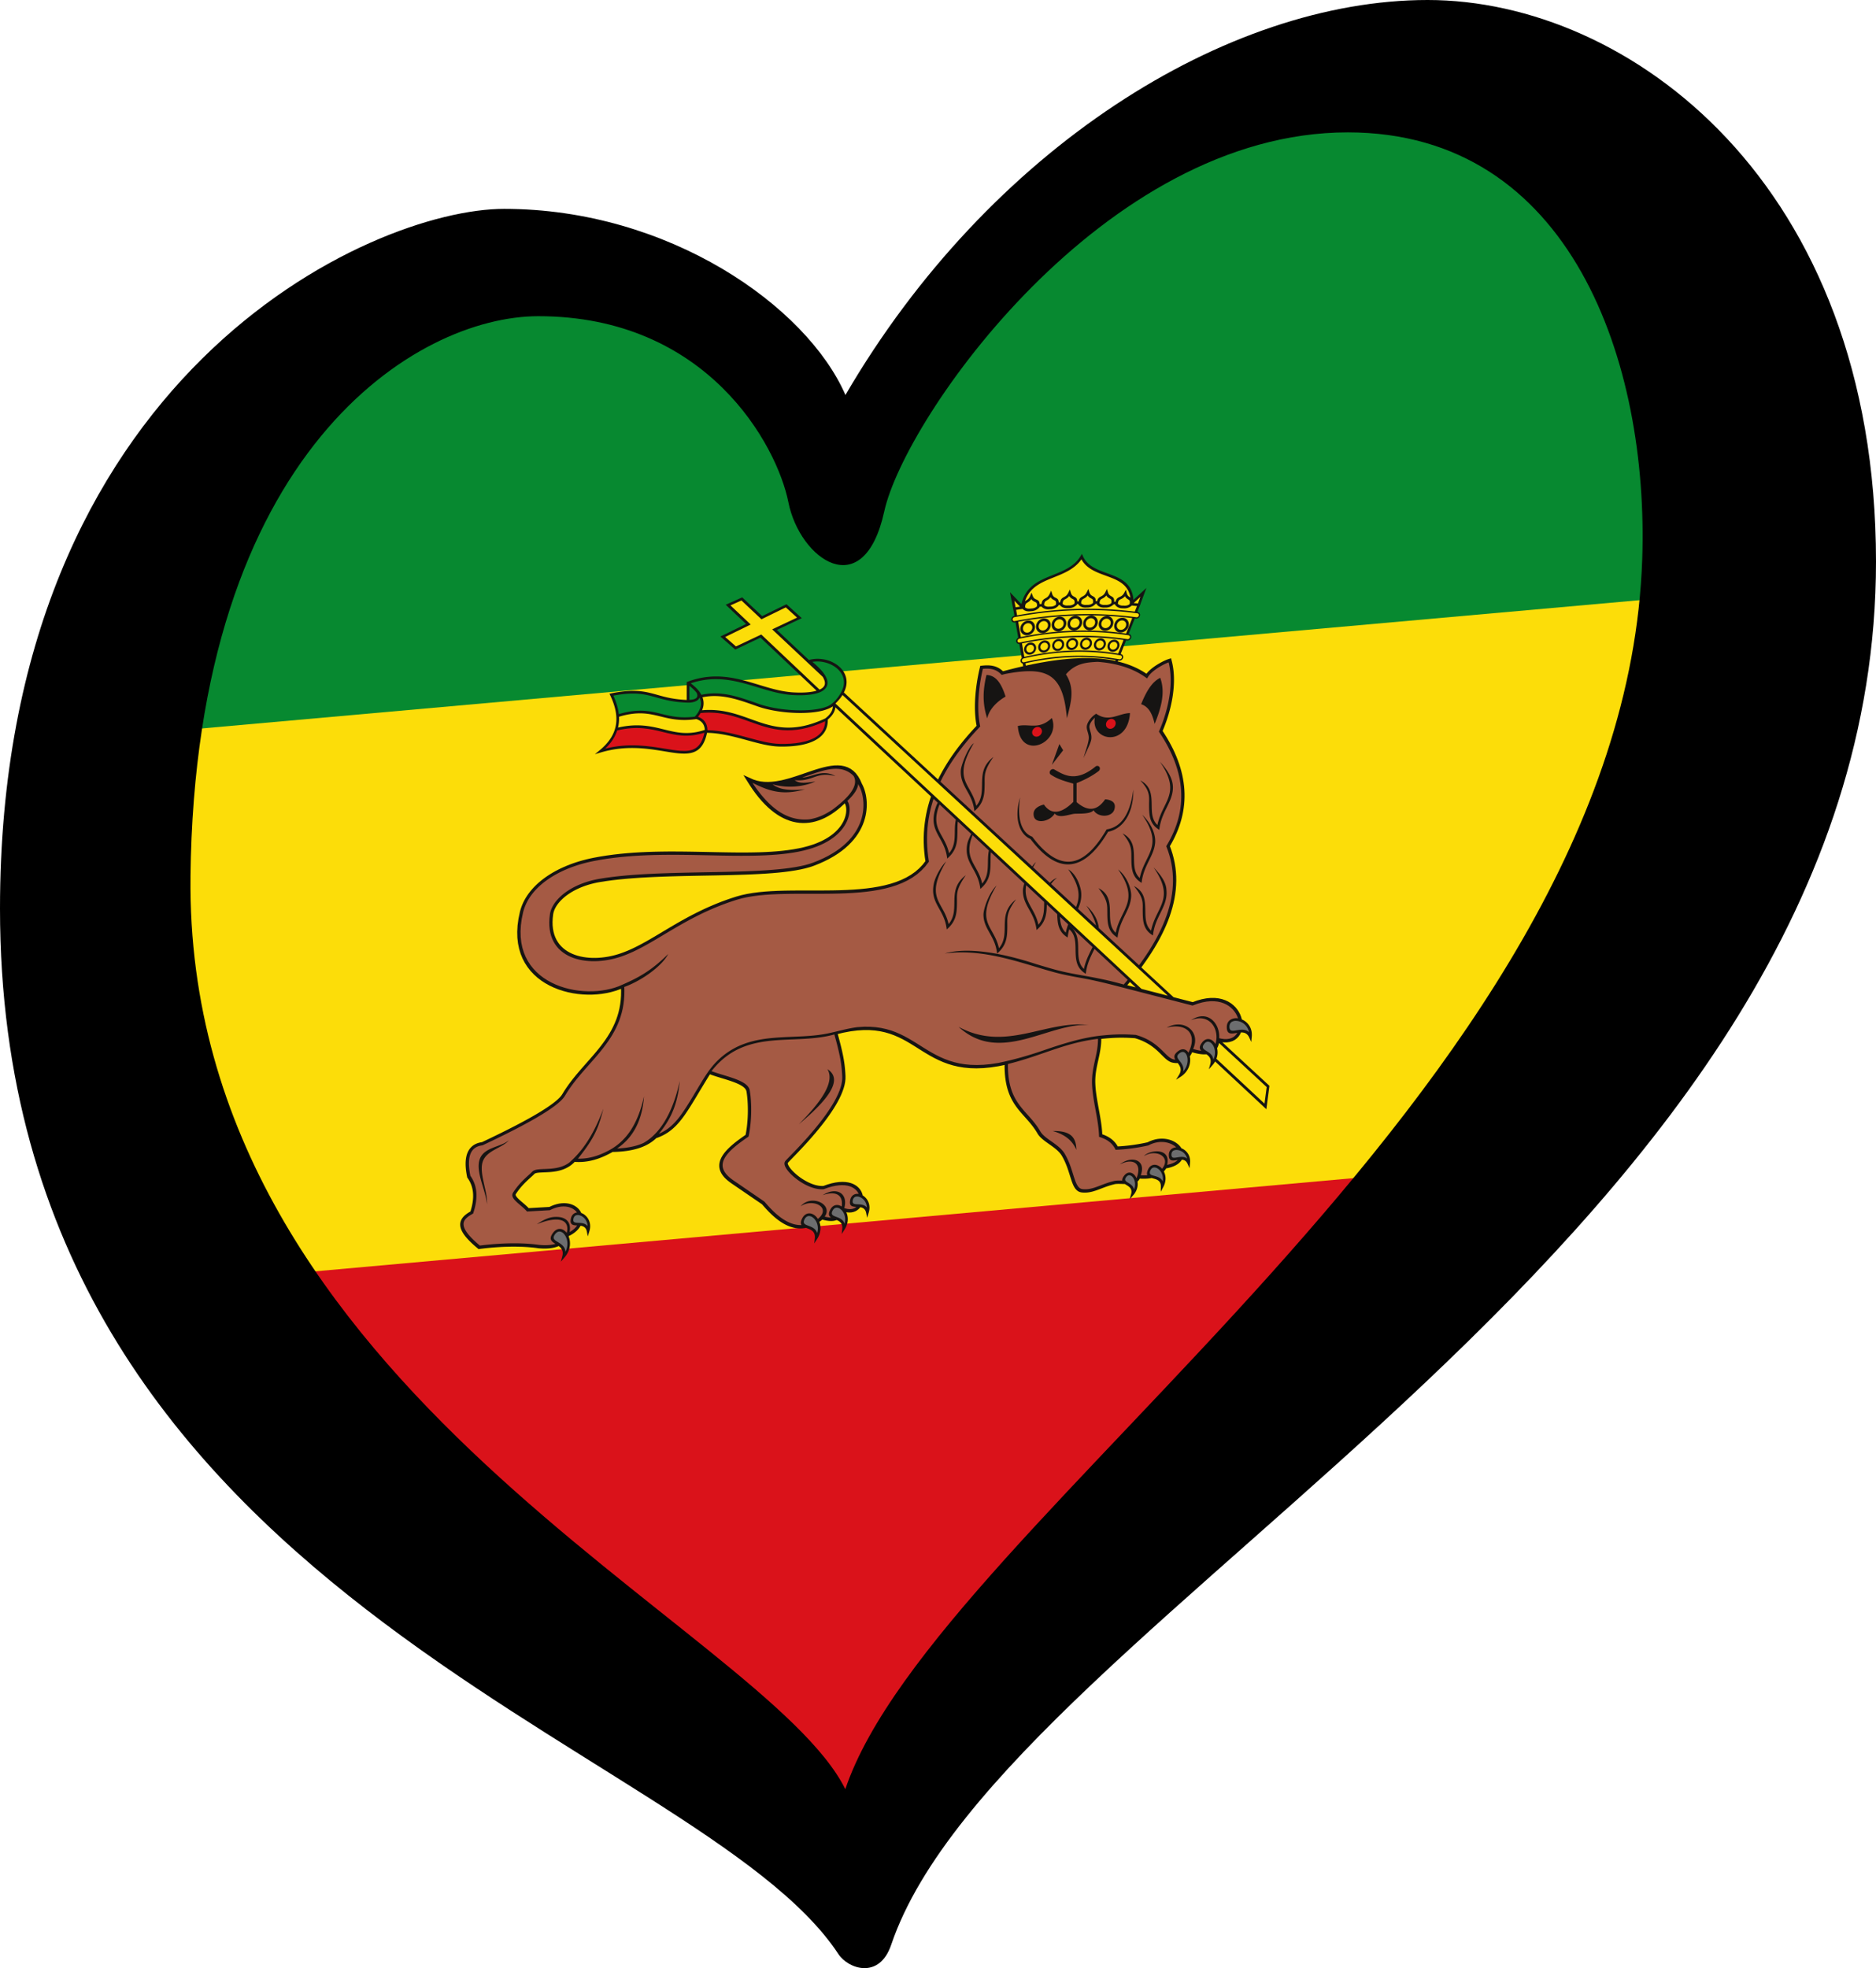<?xml version="1.0" encoding="UTF-8" standalone="no"?>
<svg
   width="125.33"
   height="131.455"
   version="1.1"
   xml:space="preserve"
   id="svg900"
   xmlns="http://www.w3.org/2000/svg"
   xmlns:svg="http://www.w3.org/2000/svg"
   xmlns:rdf="http://www.w3.org/1999/02/22-rdf-syntax-ns#"
   xmlns:cc="http://creativecommons.org/ns#"
   xmlns:dc="http://purl.org/dc/elements/1.1/"><defs
     id="defs866" /><g
     id="g874"
     transform="matrix(0.53,0,0,0.53,-0.528,-0.53)"><path
       d="m 35,161 145,-14 -71,92 z"
       fill="#da121a"
       id="path868" /><path
       d="M 220.215,73.911 188,148 32,162 15,92 Z"
       fill="#fcdd09"
       id="path870" /><path
       d="M 29,54 72,33 108,58 149,18 207,13 226,75 13,94 Z"
       fill="#078930"
       id="path872" /></g><path
     d="M 12.726,58.556 C 13.044,30.043 27.882,21.119 35.963,21.119 c 11.285,0 15.946,8.615 16.707,12.429 0.761,3.811 5.032,6.86 6.405,0.608 1.373,-6.252 14.649,-25.315 30.966,-25.315 14.943,0 20.119,15.41 19.671,28.518 C 108.489,73.042 62.522,101.518 56.473,119.503 51.086,108.611 12.347,92.868 12.727,58.556 Z M 95.378,0 C 81.958,0 66.088,9.911 56.482,26.382 53.89,20.433 44.654,13.951 33.676,13.951 24.83,13.951 0,25.007 0,60.691 c 0,46.052 46.593,55.508 56.011,69.825 0.647,0.984 2.732,1.728 3.528,-0.624 C 67.055,107.711 125.33,82.65 125.33,37.513 125.329,12.199 108.794,0 95.375,0 Z"
     id="path876"
     style="stroke-width:0.53" /><g
     transform="matrix(0.409,-0.051,0,0.409,-20.751,21.879)"
     id="g898"><path
       d="m 176.73,114.07 -1.036,-0.057 -1.005,-0.029 -0.974,0.004 -0.94,0.042 -0.902,0.083 -0.856,0.13 -0.815,0.16 -0.79,0.174 -0.77,0.186 -0.747,0.199 -0.728,0.21 -0.708,0.218 -0.69,0.227 -0.673,0.236 -0.655,0.242 -0.641,0.247 -0.626,0.252 -0.61,0.256 -0.597,0.258 -0.585,0.26 -0.574,0.261 -0.56,0.26 -0.552,0.26 -0.543,0.255 -0.533,0.252 -0.526,0.249 -0.518,0.242 -0.513,0.236 -0.507,0.228 -0.502,0.22 -0.499,0.21 -0.495,0.2 -0.494,0.189 -0.492,0.176 -0.49,0.162 -0.493,0.148 -0.492,0.133 -0.494,0.117 -0.5,0.099 -0.506,0.08 -0.512,0.058 -0.515,0.04 -0.52,0.017 -0.52,-0.002 -0.518,-0.022 -0.515,-0.045 -0.51,-0.066 -0.503,-0.087 -0.494,-0.11 -0.485,-0.132 -0.47,-0.153 -0.46,-0.176 -0.44,-0.198 -0.425,-0.221 -0.406,-0.244 -0.383,-0.266 -0.362,-0.289 -0.338,-0.313 -0.313,-0.336 -0.284,-0.358 -0.258,-0.385 -0.228,-0.409 -0.195,-0.432 -0.163,-0.46 -0.129,-0.486 -0.093,-0.514 -0.055,-0.542 -0.013,-0.572 0.028,-0.6 0.072,-0.629 0.035,-0.18 0.045,-0.182 0.061,-0.18 0.075,-0.184 0.088,-0.181 0.103,-0.183 0.115,-0.181 0.13,-0.18 0.143,-0.178 0.157,-0.177 0.171,-0.174 0.185,-0.172 0.197,-0.168 0.211,-0.165 0.224,-0.16 0.237,-0.155 0.25,-0.15 0.263,-0.145 0.274,-0.138 0.288,-0.133 0.3,-0.125 0.312,-0.12 0.324,-0.11 0.336,-0.103 0.346,-0.095 0.36,-0.086 0.37,-0.077 0.38,-0.068 0.394,-0.056 0.403,-0.048 0.414,-0.037 0.426,-0.025 1.013,-0.034 1.053,-0.01 1.088,0.011 1.122,0.032 1.15,0.049 1.173,0.065 1.196,0.081 1.214,0.093 1.23,0.104 1.242,0.113 1.249,0.12 1.255,0.126 1.255,0.13 1.255,0.132 1.248,0.132 1.24,0.132 1.228,0.127 1.213,0.123 1.194,0.115 1.172,0.108 1.146,0.096 1.12,0.085 1.086,0.07 1.053,0.055 1.013,0.037 0.972,0.016 0.928,-0.004 0.879,-0.028 0.83,-0.052 0.775,-0.079 0.72,-0.109 0.658,-0.141 0.898,-0.246 0.835,-0.273 0.778,-0.297 0.722,-0.32 0.67,-0.342 0.617,-0.362 0.566,-0.38 0.518,-0.399 0.469,-0.413 0.424,-0.425 0.38,-0.437 0.338,-0.447 0.296,-0.456 0.258,-0.46 0.22,-0.463 0.184,-0.465 0.15,-0.466 0.12,-0.463 0.088,-0.459 0.06,-0.454 0.035,-0.445 0.013,-0.438 -0.013,-0.426 -0.03,-0.413 -0.05,-0.398 -0.065,-0.383 -0.082,-0.366 -0.093,-0.347 -0.105,-0.327 -0.113,-0.304 -0.12,-0.28 -0.119,-0.238 -0.289,-0.692 -0.337,-0.626 -0.375,-0.54 -0.413,-0.458 -0.448,-0.38 -0.479,-0.304 -0.506,-0.234 -0.53,-0.169 -0.55,-0.108 -0.565,-0.057 -0.583,-0.01 -0.596,0.028 -0.607,0.063 -0.62,0.09 -0.628,0.11 -0.639,0.128 -0.645,0.138 -0.651,0.143 -0.656,0.144 -0.658,0.137 -0.662,0.126 -0.659,0.111 -0.657,0.09 -0.653,0.062 -0.648,0.032 -0.64,-0.005 -0.631,-0.047 -0.62,-0.092 -0.608,-0.143 -0.596,-0.199 -0.583,-0.26 -1.634,-0.937 1.08,1.848 0.476,0.762 0.48,0.718 0.486,0.674 0.49,0.63 0.496,0.588 0.5,0.547 0.502,0.503 0.507,0.462 0.51,0.42 0.514,0.38 0.517,0.337 0.518,0.297 0.522,0.258 0.524,0.216 0.524,0.176 0.527,0.136 0.528,0.096 0.526,0.057 0.526,0.018 0.525,-0.02 0.523,-0.062 0.52,-0.096 0.517,-0.135 0.512,-0.17 0.508,-0.207 0.505,-0.243 0.5,-0.278 0.493,-0.311 0.49,-0.345 0.481,-0.377 0.227,-0.196 0.033,0.055 0.063,0.136 0.055,0.161 0.045,0.182 0.032,0.202 0.02,0.216 0.003,0.233 -0.015,0.245 -0.031,0.255 -0.054,0.263 -0.075,0.27 -0.098,0.277 -0.122,0.28 -0.148,0.281 -0.176,0.28 -0.205,0.282 -0.236,0.276 -0.268,0.273 -0.303,0.265 -0.338,0.258 -0.375,0.248 -0.416,0.236 -0.456,0.224 -0.497,0.206 -0.543,0.19 -0.588,0.172 -0.635,0.15 -0.684,0.125 -0.735,0.101 -0.786,0.073 -0.836,0.048 -0.86,0.021 -0.885,-0.003 -0.906,-0.024 -0.928,-0.047 -0.95,-0.066 -0.968,-0.082 -0.986,-0.1 -1.003,-0.112 -1.02,-0.123 -1.033,-0.135 -1.047,-0.143 -1.059,-0.15 -1.072,-0.154 -1.08,-0.158 -1.091,-0.158 -1.1,-0.158 -1.104,-0.156 -1.111,-0.152 -1.117,-0.146 -1.12,-0.14 -1.124,-0.127 -1.123,-0.118 -1.126,-0.105 -1.124,-0.09 -1.123,-0.072 -1.12,-0.055 -1.117,-0.034 -1.112,-0.012 -1.106,0.013 -1.1,0.037 -1.09,0.066 -0.57,0.05 -0.559,0.06 -0.551,0.074 -0.542,0.086 -0.532,0.099 -0.523,0.11 -0.512,0.124 -0.502,0.135 -0.49,0.148 -0.478,0.157 -0.467,0.171 -0.455,0.182 -0.441,0.193 -0.43,0.205 -0.414,0.217 -0.402,0.227 -0.384,0.239 -0.372,0.249 -0.355,0.261 -0.34,0.272 -0.325,0.282 -0.306,0.293 -0.29,0.304 -0.272,0.314 -0.253,0.325 -0.236,0.334 -0.215,0.345 -0.195,0.355 -0.175,0.364 -0.154,0.375 -0.133,0.383 -0.11,0.394 -0.237,1.103 -0.145,1.063 -0.058,1.022 0.024,0.982 0.105,0.94 0.18,0.9 0.25,0.858 0.317,0.815 0.38,0.77 0.439,0.729 0.49,0.686 0.541,0.642 0.585,0.599 0.625,0.555 0.661,0.514 0.693,0.469 0.72,0.427 0.745,0.386 0.763,0.344 0.777,0.302 0.79,0.26 0.796,0.218 0.8,0.178 0.798,0.134 0.794,0.096 0.785,0.053 0.774,0.013 0.754,-0.03 0.735,-0.07 0.711,-0.112 0.683,-0.153 0.236,-0.072 0.014,0.37 -0.013,0.747 -0.05,0.713 -0.085,0.68 -0.119,0.65 -0.15,0.625 -0.18,0.597 -0.209,0.573 -0.235,0.551 -0.26,0.531 -0.282,0.513 -0.304,0.496 -0.323,0.481 -0.34,0.468 -0.358,0.456 -0.37,0.448 -0.383,0.438 -0.394,0.43 -0.403,0.427 -0.409,0.422 -0.415,0.421 -0.417,0.421 -0.418,0.422 -0.417,0.426 -0.414,0.429 -0.411,0.436 -0.403,0.446 -0.395,0.454 -0.384,0.467 -0.37,0.48 -0.358,0.494 -0.332,0.5 -0.125,0.174 -0.153,0.174 -0.19,0.183 -0.224,0.19 -0.256,0.195 -0.287,0.2 -0.313,0.205 -0.34,0.207 -0.363,0.208 -0.387,0.212 -0.404,0.211 -0.426,0.214 -0.441,0.214 -0.457,0.212 -0.469,0.214 -0.481,0.212 -0.492,0.211 -0.498,0.21 -0.506,0.207 -0.51,0.206 -0.512,0.203 -0.515,0.2 -0.513,0.196 -0.511,0.193 -0.507,0.188 -0.502,0.184 -0.494,0.18 -0.485,0.175 -0.474,0.17 -0.462,0.162 -0.448,0.157 -0.384,0.135 -0.152,0.003 -0.204,0.016 -0.198,0.028 -0.19,0.038 -0.182,0.05 -0.176,0.062 -0.168,0.074 -0.159,0.086 -0.151,0.098 -0.142,0.11 -0.132,0.122 -0.121,0.13 -0.113,0.144 -0.1,0.154 -0.092,0.164 -0.08,0.172 -0.073,0.18 -0.06,0.191 -0.05,0.198 -0.043,0.208 -0.032,0.216 -0.024,0.225 -0.016,0.233 -0.006,0.243 0.002,0.25 0.01,0.261 0.02,0.269 0.027,0.278 0.037,0.288 0.044,0.296 0.052,0.307 0.072,0.373 0.141,0.22 0.099,0.166 0.092,0.165 0.085,0.166 0.078,0.167 0.071,0.168 0.067,0.169 0.059,0.17 0.054,0.17 0.046,0.171 0.042,0.173 0.035,0.173 0.03,0.175 0.024,0.175 0.018,0.176 0.013,0.178 0.008,0.178 0.002,0.18 -0.003,0.18 -0.008,0.181 -0.013,0.183 -0.018,0.184 -0.024,0.183 -0.028,0.186 -0.033,0.186 -0.038,0.187 -0.041,0.189 -0.048,0.189 -0.051,0.19 -0.056,0.19 -0.06,0.192 -0.02,0.058 -0.039,0.018 -0.17,0.078 -0.166,0.083 -0.16,0.088 -0.155,0.094 -0.148,0.098 -0.14,0.108 -0.131,0.115 -0.122,0.124 -0.111,0.135 -0.098,0.146 -0.082,0.156 -0.065,0.165 -0.048,0.176 -0.029,0.186 -0.005,0.192 0.014,0.198 0.034,0.205 0.056,0.211 0.075,0.219 0.098,0.226 0.118,0.234 0.14,0.244 0.163,0.253 0.186,0.265 0.21,0.274 0.235,0.287 0.26,0.3 0.287,0.314 0.315,0.327 0.342,0.341 0.463,0.446 0.416,-0.002 0.286,0.002 h 0.291 l 0.294,0.006 0.296,0.007 0.3,0.009 0.3,0.011 0.303,0.012 0.305,0.016 0.306,0.017 0.308,0.02 0.309,0.02 0.31,0.024 0.31,0.027 0.31,0.029 0.312,0.03 0.311,0.034 0.31,0.036 0.31,0.038 0.31,0.042 0.308,0.044 0.307,0.045 0.307,0.048 0.303,0.052 0.303,0.054 0.299,0.057 0.298,0.06 0.294,0.063 0.292,0.064 0.289,0.068 0.285,0.071 0.29,0.078 0.216,0.045 0.208,0.04 0.207,0.036 0.203,0.031 0.201,0.029 0.199,0.021 0.197,0.018 0.193,0.012 0.192,0.007 0.187,0.002 0.185,-0.004 0.181,-0.01 0.18,-0.016 0.174,-0.021 0.172,-0.03 0.168,-0.034 0.164,-0.043 0.095,-0.03 c 0.457,0.392 0.824,0.908 0.578,1.785 l -0.225,0.807 0.586,-0.598 c 1.012,-1.032 1.067,-2.363 0.69,-3.347 l -0.008,-0.02 0.014,-0.029 0.011,-0.027 0.265,-0.096 0.368,-0.17 0.33,-0.192 0.292,-0.209 0.254,-0.227 0.216,-0.244 0.176,-0.256 0.023,-0.045 c 0.457,0.12 0.886,0.362 1.024,1.056 l 0.161,0.824 0.255,-0.8 c 0.365,-1.147 -0.094,-2.157 -0.745,-2.75 a 2.408,2.408 0 0 0 -0.587,-0.398 l -0.04,-0.098 -0.136,-0.255 -0.164,-0.243 -0.19,-0.229 -0.216,-0.215 -0.24,-0.197 -0.26,-0.178 -0.285,-0.158 -0.303,-0.135 -0.324,-0.11 -0.34,-0.084 -0.358,-0.057 -0.373,-0.026 -0.386,0.005 -0.4,0.039 -0.41,0.073 -0.42,0.111 -0.358,0.122 -0.046,-0.003 -0.337,-0.022 -0.112,-0.007 -0.336,-0.024 -0.113,-0.007 -0.784,-0.053 -0.113,-0.006 -0.784,-0.053 -0.112,-0.008 -0.647,-0.043 -0.093,-0.11 -0.201,-0.223 -0.21,-0.22 -0.218,-0.217 -0.216,-0.212 -0.213,-0.208 -0.204,-0.202 -0.192,-0.195 -0.172,-0.187 -0.147,-0.175 -0.12,-0.161 -0.084,-0.142 -0.048,-0.114 -0.017,-0.078 0.004,-0.044 0.025,-0.056 0.186,-0.26 0.207,-0.264 0.212,-0.25 0.215,-0.235 0.219,-0.223 0.217,-0.21 0.217,-0.197 0.212,-0.184 0.207,-0.174 0.2,-0.162 0.19,-0.15 0.18,-0.142 0.169,-0.132 0.154,-0.124 0.14,-0.116 0.108,-0.097 0.045,-0.036 0.05,-0.025 0.07,-0.023 0.097,-0.02 0.118,-0.012 0.137,-0.008 h 0.154 l 0.17,0.006 0.184,0.01 0.195,0.013 0.207,0.017 0.217,0.019 0.226,0.019 0.233,0.018 0.242,0.016 0.248,0.014 0.253,0.008 0.257,0.003 0.263,-0.004 0.263,-0.012 0.268,-0.023 0.268,-0.032 0.268,-0.045 0.27,-0.058 0.268,-0.074 0.265,-0.09 0.262,-0.109 0.258,-0.126 0.253,-0.146 0.245,-0.17 0.238,-0.19 0.098,-0.093 0.077,0.016 0.24,0.042 0.238,0.034 0.235,0.029 0.233,0.023 0.23,0.017 0.227,0.01 0.224,0.005 0.222,-0.001 0.218,-0.006 0.217,-0.011 0.213,-0.016 0.21,-0.021 0.208,-0.025 0.205,-0.029 0.202,-0.035 0.2,-0.037 0.197,-0.04 0.194,-0.045 0.192,-0.047 0.188,-0.05 0.187,-0.054 0.184,-0.056 0.18,-0.058 0.179,-0.061 0.176,-0.063 0.174,-0.063 0.17,-0.066 0.17,-0.068 0.165,-0.068 0.163,-0.07 0.081,-0.035 0.28,0.03 0.355,0.032 0.344,0.024 0.335,0.018 0.323,0.011 0.314,0.005 0.304,-0.001 0.294,-0.008 0.285,-0.014 0.274,-0.02 0.267,-0.024 0.257,-0.03 0.25,-0.035 0.24,-0.04 0.232,-0.045 0.222,-0.049 0.217,-0.055 0.208,-0.059 0.201,-0.062 0.192,-0.067 0.186,-0.07 0.178,-0.074 0.172,-0.077 0.165,-0.08 0.16,-0.085 0.152,-0.084 0.146,-0.089 0.14,-0.09 0.134,-0.093 0.128,-0.094 0.122,-0.097 0.055,-0.046 0.279,-0.064 0.347,-0.098 0.333,-0.11 0.322,-0.124 0.309,-0.139 0.3,-0.152 0.289,-0.167 0.279,-0.181 0.271,-0.196 0.263,-0.208 0.256,-0.222 0.251,-0.236 0.248,-0.25 0.242,-0.263 0.239,-0.275 0.239,-0.29 0.238,-0.304 0.237,-0.319 0.241,-0.33 0.242,-0.346 0.248,-0.36 0.25,-0.374 0.257,-0.388 0.265,-0.403 0.271,-0.418 0.281,-0.434 0.29,-0.446 0.301,-0.464 0.314,-0.478 0.326,-0.495 0.34,-0.51 0.194,-0.287 0.188,0.093 0.234,0.113 0.241,0.112 0.246,0.11 0.25,0.112 0.253,0.11 0.512,0.22 0.257,0.111 0.258,0.111 0.255,0.111 0.253,0.113 0.25,0.112 0.245,0.112 0.239,0.115 0.234,0.115 0.226,0.115 0.216,0.117 0.209,0.118 0.197,0.119 0.186,0.119 0.172,0.12 0.16,0.12 0.145,0.12 0.128,0.122 0.112,0.12 0.094,0.118 0.078,0.116 0.059,0.115 0.042,0.11 0.029,0.12 0.023,0.144 0.025,0.161 0.023,0.169 0.021,0.176 0.02,0.183 0.02,0.19 0.018,0.194 0.017,0.204 0.014,0.207 0.012,0.214 0.011,0.218 0.008,0.222 0.008,0.227 0.004,0.231 0.003,0.235 -0.001,0.238 -0.002,0.243 -0.005,0.243 -0.008,0.247 -0.01,0.248 -0.013,0.25 -0.017,0.252 -0.019,0.252 -0.023,0.253 -0.024,0.255 -0.029,0.254 -0.032,0.253 -0.036,0.253 -0.039,0.254 -0.042,0.251 -0.047,0.25 -0.022,0.104 -0.203,0.115 -0.33,0.19 -0.321,0.19 -0.315,0.192 -0.304,0.193 -0.295,0.197 -0.286,0.199 -0.272,0.201 -0.26,0.205 -0.247,0.207 -0.232,0.213 -0.217,0.215 -0.199,0.22 -0.181,0.226 -0.163,0.233 -0.142,0.237 -0.12,0.245 -0.095,0.251 -0.069,0.26 -0.042,0.264 -0.01,0.27 0.018,0.275 0.051,0.276 0.083,0.279 0.114,0.279 0.147,0.282 0.18,0.28 0.21,0.284 0.248,0.286 0.279,0.288 0.315,0.29 0.347,0.294 0.474,0.382 0.157,0.127 0.47,0.382 0.158,0.127 0.471,0.382 0.157,0.127 0.157,0.126 0.156,0.128 0.158,0.126 0.157,0.127 0.47,0.382 0.158,0.127 0.47,0.382 0.157,0.127 0.471,0.38 0.158,0.127 0.157,0.127 0.156,0.128 0.157,0.127 0.128,0.105 0.19,0.242 0.218,0.275 0.227,0.28 0.233,0.279 0.24,0.28 0.247,0.277 0.255,0.275 0.259,0.27 0.269,0.264 0.274,0.257 0.28,0.248 0.288,0.239 0.294,0.227 0.301,0.216 0.307,0.2 0.315,0.187 0.321,0.167 0.328,0.15 0.334,0.13 0.342,0.11 0.348,0.084 0.354,0.059 0.36,0.034 0.366,0.004 0.235,-0.015 0.172,0.087 c 0.628,0.314 1.376,0.69 1.26,1.792 l -0.086,0.833 0.478,-0.69 a 2.928,2.928 0 0 0 0.348,-2.73 l 0.249,-0.145 0.237,-0.163 0.294,0.115 0.42,0.139 0.386,0.098 0.353,0.06 0.323,0.022 0.298,-0.017 0.273,-0.053 0.003,-0.002 c 0.512,0.28 0.998,0.672 0.906,1.552 l -0.086,0.832 0.477,-0.688 c 0.655,-0.943 0.617,-1.981 0.27,-2.778 l 0.069,0.025 0.384,0.082 0.365,0.03 0.342,-0.027 0.318,-0.077 0.287,-0.124 0.254,-0.169 0.218,-0.206 0.045,-0.062 c 0.434,0.126 0.832,0.376 0.963,1.04 l 0.162,0.823 0.254,-0.8 c 0.365,-1.147 -0.094,-2.158 -0.745,-2.75 a 2.426,2.426 0 0 0 -0.237,-0.19 l -0.014,-0.084 -0.097,-0.316 -0.135,-0.313 -0.175,-0.304 -0.218,-0.29 -0.258,-0.272 -0.3,-0.252 -0.342,-0.226 -0.383,-0.197 -0.423,-0.162 -0.466,-0.126 -0.505,-0.086 -0.549,-0.042 -0.589,0.003 -0.631,0.056 -0.676,0.11 -0.66,0.152 -0.212,-0.02 -0.257,-0.043 -0.266,-0.062 -0.268,-0.082 -0.273,-0.098 -0.275,-0.115 -0.276,-0.13 -0.276,-0.145 -0.275,-0.157 -0.271,-0.167 -0.269,-0.179 -0.263,-0.186 -0.258,-0.193 -0.249,-0.2 -0.241,-0.203 -0.233,-0.206 -0.22,-0.21 -0.211,-0.208 -0.199,-0.208 -0.183,-0.204 -0.169,-0.2 -0.152,-0.195 -0.136,-0.186 -0.117,-0.177 -0.096,-0.166 -0.078,-0.152 -0.055,-0.132 -0.033,-0.11 -0.012,-0.083 v -0.05 l 0.003,-0.011 0.008,-0.011 0.063,-0.065 0.13,-0.122 0.173,-0.158 0.213,-0.194 0.25,-0.226 0.283,-0.257 0.312,-0.284 0.338,-0.31 0.36,-0.338 0.38,-0.36 0.397,-0.381 0.411,-0.401 0.42,-0.42 0.428,-0.438 0.431,-0.452 0.431,-0.466 0.43,-0.48 0.424,-0.489 0.415,-0.5 0.403,-0.506 0.387,-0.513 0.37,-0.515 0.349,-0.521 0.323,-0.523 0.296,-0.522 0.265,-0.523 0.23,-0.52 0.193,-0.517 0.152,-0.514 0.106,-0.509 0.057,-0.501 0.004,-0.485 -0.01,-0.2 -0.012,-0.19 -0.011,-0.187 -0.013,-0.184 -0.015,-0.184 -0.015,-0.182 -0.017,-0.18 -0.018,-0.183 -0.02,-0.183 -0.021,-0.183 -0.025,-0.187 -0.026,-0.189 -0.029,-0.19 -0.03,-0.195 -0.033,-0.2 -0.035,-0.203 -0.038,-0.208 -0.042,-0.215 -0.043,-0.22 -0.048,-0.229 -0.051,-0.235 -0.054,-0.243 -0.057,-0.252 -0.062,-0.262 -0.064,-0.271 -0.07,-0.281 -0.073,-0.293 -0.077,-0.304 -0.081,-0.315 -0.087,-0.33 -0.09,-0.338 0.905,-0.108 1.183,-0.073 1.104,-0.003 1.03,0.063 0.964,0.124 0.903,0.18 0.85,0.231 0.8,0.276 0.76,0.317 0.723,0.353 0.695,0.387 0.67,0.413 0.651,0.435 0.64,0.455 0.632,0.467 0.63,0.476 0.635,0.48 0.646,0.475 0.662,0.47 0.682,0.457 0.71,0.438 0.743,0.418 0.78,0.386 0.824,0.353 0.873,0.313 0.928,0.267 0.987,0.217 1.05,0.161 1.122,0.101 1.196,0.035 1.275,-0.036 1.003,-0.081 -0.003,0.288 0.016,0.615 0.035,0.586 0.053,0.557 0.072,0.528 0.088,0.505 0.104,0.48 0.12,0.457 0.135,0.436 0.148,0.415 0.16,0.398 0.172,0.38 0.183,0.363 0.19,0.349 0.2,0.335 0.206,0.324 0.213,0.314 0.217,0.306 0.223,0.298 0.226,0.292 0.226,0.286 0.229,0.286 0.228,0.285 0.228,0.284 0.225,0.286 0.224,0.29 0.22,0.296 0.217,0.302 0.211,0.31 0.207,0.32 0.2,0.331 0.194,0.35 0.08,0.14 0.094,0.145 0.101,0.138 0.108,0.138 0.113,0.134 0.12,0.131 0.125,0.13 0.13,0.127 0.133,0.125 0.136,0.125 0.14,0.122 0.143,0.123 0.143,0.122 0.146,0.121 0.146,0.123 0.148,0.121 0.145,0.122 0.147,0.122 0.145,0.124 0.284,0.248 0.138,0.126 0.135,0.127 0.132,0.128 0.126,0.13 0.122,0.132 0.117,0.133 0.11,0.135 0.106,0.137 0.097,0.139 0.092,0.14 0.084,0.145 0.14,0.263 0.132,0.265 0.123,0.264 0.115,0.264 0.108,0.261 0.1,0.26 0.096,0.258 0.09,0.256 0.084,0.253 0.08,0.249 0.077,0.245 0.074,0.242 0.071,0.236 0.07,0.233 0.068,0.225 0.069,0.22 0.067,0.215 0.07,0.208 0.071,0.2 0.074,0.194 0.076,0.187 0.081,0.177 0.087,0.17 0.093,0.162 0.101,0.153 0.11,0.143 0.119,0.131 0.131,0.121 0.143,0.105 0.153,0.092 0.166,0.073 0.171,0.053 0.18,0.042 0.172,0.031 0.17,0.027 0.169,0.017 0.166,0.011 0.163,0.005 h 0.164 l 0.16,-0.007 0.16,-0.012 0.16,-0.015 0.156,-0.022 0.157,-0.023 0.154,-0.029 0.156,-0.03 0.155,-0.032 0.154,-0.035 0.156,-0.038 0.155,-0.039 0.154,-0.04 0.157,-0.04 0.158,-0.04 0.158,-0.041 0.16,-0.04 0.163,-0.04 0.165,-0.04 0.166,-0.037 0.17,-0.036 0.171,-0.033 0.174,-0.033 0.18,-0.03 0.181,-0.026 0.198,-0.024 0.097,-0.017 0.088,-0.008 0.103,-0.005 0.112,0.003 0.125,0.008 0.133,0.012 0.14,0.016 0.149,0.02 0.152,0.022 0.173,0.026 0.31,0.05 0.166,0.026 0.077,0.01 c 0.081,0.066 0.17,0.13 0.261,0.198 0.45,0.335 0.989,0.732 0.749,1.579 l -0.228,0.805 0.588,-0.596 a 2.43,2.43 0 0 0 0.682,-2.144 l 0.065,-0.043 0.119,-0.104 0.103,-0.127 0.083,-0.142 0.005,-0.013 0.203,0.035 0.23,0.037 0.223,0.03 0.214,0.024 0.208,0.018 0.2,0.012 0.192,0.006 h 0.185 l 0.18,-0.004 0.111,-0.007 c 0.079,0.033 0.16,0.064 0.242,0.097 0.583,0.23 1.275,0.505 1.26,1.487 l -0.014,0.84 0.416,-0.73 c 0.507,-0.89 0.428,-1.809 0.086,-2.516 l 0.088,-0.091 0.085,-0.096 0.081,-0.099 0.078,-0.101 0.054,-0.076 0.335,-0.022 0.454,-0.066 0.406,-0.097 0.361,-0.124 0.316,-0.152 0.27,-0.182 0.227,-0.209 0.18,-0.233 0.006,-0.015 c 0.364,0.072 0.703,0.273 0.922,0.783 l 0.33,0.77 0.082,-0.834 c 0.117,-1.198 -0.543,-2.09 -1.304,-2.533 -0.032,-0.02 -0.064,-0.036 -0.097,-0.054 l -0.158,-0.251 -0.19,-0.244 -0.217,-0.234 -0.245,-0.22 -0.266,-0.206 -0.29,-0.19 -0.311,-0.17 -0.331,-0.148 -0.349,-0.125 -0.365,-0.099 -0.38,-0.071 -0.394,-0.04 -0.405,-0.007 -0.414,0.03 -0.42,0.069 -0.428,0.108 -0.378,0.134 -0.11,0.01 -0.15,0.014 -0.15,0.013 -0.152,0.012 -0.151,0.012 -0.153,0.011 -0.155,0.01 -0.154,0.008 -0.157,0.01 -0.312,0.014 -0.158,0.005 -0.16,0.005 -0.158,0.005 -0.32,0.006 -0.162,0.001 -0.16,0.001 h -0.324 l -0.163,-0.003 -0.162,-0.003 -0.328,-0.008 -0.163,-0.005 -0.164,-0.007 -0.328,-0.016 -0.164,-0.01 -0.166,-0.01 -0.144,-0.011 -0.016,-0.033 -0.111,-0.202 -0.121,-0.194 -0.132,-0.19 -0.142,-0.182 -0.15,-0.176 -0.162,-0.17 -0.171,-0.162 -0.181,-0.158 -0.19,-0.15 -0.2,-0.143 -0.209,-0.136 -0.218,-0.131 -0.227,-0.125 -0.237,-0.118 -0.06,-0.026 -0.001,-0.066 -0.017,-0.27 -0.02,-0.273 -0.024,-0.272 -0.028,-0.275 -0.032,-0.274 -0.036,-0.276 -0.039,-0.277 -0.041,-0.277 -0.043,-0.278 -0.046,-0.279 -0.047,-0.278 -0.047,-0.277 -0.05,-0.28 -0.05,-0.278 -0.049,-0.279 -0.05,-0.277 -0.05,-0.278 -0.048,-0.277 -0.048,-0.276 -0.046,-0.275 -0.045,-0.275 -0.043,-0.272 -0.04,-0.273 -0.037,-0.27 -0.036,-0.27 -0.031,-0.267 -0.026,-0.264 -0.025,-0.264 -0.018,-0.261 -0.015,-0.259 -0.01,-0.256 -0.005,-0.251 0.002,-0.245 0.01,-0.241 0.014,-0.236 0.019,-0.233 0.024,-0.23 0.029,-0.226 0.031,-0.223 0.037,-0.222 0.04,-0.22 0.041,-0.217 0.044,-0.218 0.047,-0.216 0.046,-0.216 0.049,-0.217 0.05,-0.214 0.05,-0.218 0.048,-0.219 0.096,-0.44 0.045,-0.224 0.042,-0.226 0.041,-0.229 0.039,-0.23 0.033,-0.237 0.03,-0.238 0.025,-0.243 0.022,-0.247 0.015,-0.253 0.008,-0.256 0.002,-0.19 0.102,0.002 0.21,0.005 0.203,0.006 0.201,0.006 0.196,0.007 0.192,0.008 0.189,0.01 0.186,0.01 0.182,0.01 0.18,0.012 0.178,0.013 0.176,0.015 0.174,0.014 0.172,0.016 0.172,0.015 0.171,0.019 0.17,0.02 0.169,0.018 0.17,0.023 0.17,0.021 0.17,0.024 0.171,0.024 0.173,0.025 0.173,0.028 0.175,0.028 0.178,0.03 0.18,0.031 0.182,0.033 0.186,0.032 0.187,0.036 0.159,0.03 0.324,0.139 0.335,0.157 0.318,0.162 0.301,0.166 0.284,0.17 0.27,0.171 0.256,0.176 0.243,0.176 0.23,0.179 0.218,0.18 0.206,0.18 0.198,0.178 0.187,0.18 0.179,0.178 0.17,0.176 0.165,0.175 0.155,0.171 0.153,0.168 0.146,0.165 0.144,0.16 0.14,0.155 0.138,0.152 0.136,0.144 0.137,0.139 0.138,0.132 0.137,0.124 0.142,0.116 0.147,0.107 0.15,0.097 0.156,0.087 0.164,0.072 0.169,0.058 0.273,0.072 0.266,0.05 0.22,0.021 c 0.371,0.532 0.753,1.163 0.188,1.992 l -0.472,0.695 0.749,-0.381 c 1.175,-0.6 1.61,-1.736 1.568,-2.7 a 2.705,2.705 0 0 0 -0.058,-0.46 l 0.137,-0.185 0.14,-0.226 0.103,-0.206 0.287,0.116 0.275,0.105 0.264,0.092 0.254,0.08 0.242,0.067 0.233,0.056 0.224,0.044 0.214,0.033 0.205,0.02 0.128,0.006 c 0.46,0.368 0.875,0.843 0.628,1.703 l -0.23,0.805 0.59,-0.596 a 2.98,2.98 0 0 0 0.44,-0.562 l 8.058,8.517 0.31,0.328 0.06,-0.448 0.429,-3.214 0.013,-0.102 -0.071,-0.074 -7.63,-8 0.226,0.057 0.51,0.061 0.47,-0.01 0.43,-0.08 0.39,-0.147 0.34,-0.21 0.288,-0.264 0.234,-0.31 0.163,-0.316 c 0.527,0.051 1.037,0.264 1.35,0.997 l 0.33,0.77 0.082,-0.833 c 0.14,-1.419 -0.642,-2.475 -1.543,-3 l -0.077,-0.044 -0.112,-0.419 -0.163,-0.438 -0.21,-0.432 -0.254,-0.423 -0.302,-0.406 -0.348,-0.383 -0.392,-0.358 -0.439,-0.326 -0.485,-0.288 -0.528,-0.245 -0.574,-0.196 -0.616,-0.144 -0.658,-0.084 -0.702,-0.02 -0.741,0.047 -0.783,0.12 -0.712,0.171 -0.259,-0.1 -0.352,-0.134 -0.35,-0.135 -0.352,-0.133 -0.704,-0.27 -0.35,-0.135 -0.352,-0.134 -0.352,-0.136 -0.069,-0.025 -5.259,-5.516 0.24,-0.295 0.516,-0.661 0.495,-0.665 0.472,-0.668 0.45,-0.669 0.426,-0.673 0.4,-0.677 0.378,-0.68 0.352,-0.683 0.324,-0.687 0.299,-0.69 0.271,-0.695 0.242,-0.698 0.213,-0.701 0.184,-0.706 0.153,-0.71 0.12,-0.713 0.09,-0.717 0.057,-0.722 0.024,-0.725 -0.01,-0.73 -0.045,-0.732 -0.082,-0.736 -0.118,-0.741 -0.153,-0.744 -0.19,-0.747 -0.23,-0.753 -0.212,-0.6 0.245,-0.391 0.308,-0.534 0.285,-0.537 0.262,-0.544 0.236,-0.549 0.213,-0.553 0.19,-0.559 0.165,-0.564 0.143,-0.568 0.117,-0.574 0.093,-0.577 0.07,-0.582 0.045,-0.588 0.022,-0.592 -0.002,-0.597 -0.026,-0.6 -0.05,-0.606 -0.075,-0.61 -0.098,-0.614 -0.12,-0.618 -0.146,-0.623 -0.169,-0.627 -0.193,-0.63 -0.216,-0.636 -0.24,-0.639 -0.264,-0.644 -0.286,-0.648 -0.312,-0.652 -0.333,-0.657 -0.356,-0.66 -0.382,-0.666 -0.315,-0.522 0.08,-0.18 0.148,-0.342 0.14,-0.345 0.136,-0.35 0.131,-0.352 0.126,-0.357 0.119,-0.359 0.114,-0.362 0.106,-0.364 0.101,-0.366 0.095,-0.368 0.087,-0.37 0.08,-0.371 0.076,-0.373 0.066,-0.372 0.06,-0.373 0.05,-0.373 0.045,-0.374 0.036,-0.372 0.029,-0.372 0.018,-0.371 0.011,-0.371 0.003,-0.369 -0.007,-0.366 -0.015,-0.365 -0.026,-0.362 -0.034,-0.36 -0.045,-0.357 -0.055,-0.353 -0.063,-0.351 -0.075,-0.346 -0.158,-0.633 -0.393,0.073 -0.104,0.023 -0.11,0.027 -0.115,0.03 -0.12,0.035 -0.123,0.038 -0.127,0.043 -0.132,0.044 -0.135,0.05 -0.135,0.054 -0.14,0.055 -0.141,0.06 -0.14,0.063 -0.144,0.065 -0.143,0.069 -0.143,0.071 -0.284,0.152 -0.139,0.08 -0.138,0.084 -0.136,0.086 -0.132,0.088 -0.13,0.09 -0.124,0.094 -0.121,0.096 -0.116,0.098 -0.111,0.102 -0.105,0.104 -0.1,0.107 -0.037,0.045 -0.165,-0.134 -0.45,-0.338 -0.467,-0.324 -0.484,-0.309 -0.502,-0.295 -0.52,-0.28 -0.538,-0.266 -0.557,-0.25 -0.575,-0.236 -0.43,-0.159 0.064,-0.155 0.133,0.04 a 0.536,0.536 0 1 0 0.313,-1.026 l -0.031,-0.01 0.885,-2.121 0.16,0.044 a 0.536,0.536 0 1 0 0.287,-1.033 3.454,3.454 0 0 0 -0.03,-0.009 l 1.003,-2.409 0.21,0.054 a 0.537,0.537 0 0 0 0.267,-1.04 l -0.06,-0.015 0.22,-0.527 0.008,0.002 0.066,-0.168 0.069,-0.174 0.072,-0.174 0.098,-0.236 -0.01,-0.002 0.668,-1.717 0.29,-0.744 -0.624,0.498 -1.5,1.196 c -0.194,-2.884 -2.242,-3.888 -4.323,-4.908 -1.598,-0.783 -3.218,-1.577 -3.931,-3.285 l -0.156,-0.373 -0.223,0.338 c -1.016,1.546 -2.755,2.026 -4.47,2.5 -2.263,0.624 -4.49,1.24 -5.185,4.13 l -1.356,-1.573 -0.521,-0.605 0.147,0.784 0.455,2.43 0.022,0.12 0.105,0.62 h -0.016 a 0.54,0.54 0 0 0 -0.5,0.572 c 0.019,0.295 0.274,0.519 0.57,0.5 h 0.004 l 0.124,-0.009 0.44,2.588 a 0.54,0.54 0 0 0 -0.332,0.544 0.535,0.535 0 0 0 0.509,0.49 l 0.4,2.354 a 0.535,0.535 0 0 0 0.157,0.92 l 0.076,0.445 -0.205,0.02 -1.062,0.118 -1.09,0.138 -0.944,0.132 -0.037,-0.04 -0.163,-0.166 -0.17,-0.155 -0.179,-0.145 -0.187,-0.133 -0.195,-0.122 -0.205,-0.11 -0.214,-0.1 -0.225,-0.086 -0.234,-0.076 -0.245,-0.063 -0.257,-0.053 -0.267,-0.04 -0.28,-0.028 -0.293,-0.018 -0.558,-0.012 -0.132,0.54 -0.07,0.294 -0.063,0.297 -0.063,0.3 -0.06,0.302 -0.057,0.305 -0.054,0.307 -0.049,0.31 -0.048,0.31 -0.044,0.311 -0.04,0.313 -0.037,0.313 -0.033,0.314 -0.029,0.314 -0.025,0.314 -0.022,0.314 -0.018,0.312 -0.013,0.312 -0.01,0.31 -0.005,0.31 v 0.307 l 0.004,0.305 0.009,0.303 0.013,0.3 0.017,0.297 0.024,0.294 0.026,0.29 0.034,0.288 0.037,0.283 0.043,0.28 0.049,0.273 0.02,0.09 -0.434,0.41 -0.552,0.539 -0.536,0.547 -0.522,0.552 -0.505,0.562 -0.49,0.567 -0.474,0.575 -0.455,0.584 -0.439,0.591 -0.42,0.6 -0.4,0.607 -0.382,0.617 -0.363,0.625 -0.33,0.616 -15.38,-16.128 c 0.196,-0.363 0.323,-0.725 0.387,-1.08 0.145,-0.796 -0.019,-1.557 -0.391,-2.236 -0.366,-0.667 -0.94,-1.254 -1.622,-1.713 -1.176,-0.791 -2.689,-1.204 -4.049,-0.994 l -0.04,0.006 -5.23,-5.564 3.753,-1.303 0.319,-0.11 -0.234,-0.244 -2.172,-2.243 -0.097,-0.1 -0.13,0.047 -3.843,1.397 -3.165,-3.369 -0.093,-0.098 -0.13,0.04 -2.243,0.725 -0.323,0.104 0.231,0.246 3.092,3.31 -3.876,1.41 -0.319,0.114 0.24,0.239 2.098,2.099 0.097,0.095 0.126,-0.043 3.995,-1.388 9.163,9.806 c -0.92,0.159 -2.222,0.082 -3.725,-0.185 -1.947,-0.344 -3.822,-1.148 -5.728,-1.965 -3.518,-1.506 -7.14,-3.059 -11.595,-1.95 l -0.163,0.04 v 2.921 c -2.163,-0.357 -3.534,-0.911 -4.79,-1.421 -1.951,-0.79 -3.641,-1.475 -7.527,-1.19 l -0.307,0.024 0.126,0.28 c 0.77,1.717 1.164,3.342 0.949,4.817 -0.212,1.461 -1.025,2.788 -2.663,3.93 l -0.794,0.554 0.952,-0.164 c 4.115,-0.71 7.637,0.308 10.41,1.108 0.921,0.267 1.762,0.51 2.507,0.659 2.284,0.455 3.811,0.1 4.453,-2.813 2.27,0.326 4.49,1.209 6.576,2.039 1.862,0.74 3.619,1.44 5.24,1.677 h 0.005 c 1.222,0.179 2.4,0.255 3.453,0.194 1.164,-0.07 2.182,-0.308 2.95,-0.767 0.793,-0.472 1.316,-1.172 1.458,-2.149 0.033,-0.22 0.046,-0.451 0.038,-0.696 0.45,-0.318 0.793,-0.677 1.005,-1.081 0.127,-0.24 0.208,-0.495 0.238,-0.766 l 15.616,16.507 -0.008,0.026 -0.232,0.683 -0.206,0.694 -0.184,0.704 -0.157,0.715 -0.133,0.725 -0.106,0.738 -0.08,0.748 -0.055,0.759 -0.026,0.77 0.002,0.782 0.03,0.795 0.06,0.806 0.088,0.818 0.098,0.682 -0.446,0.521 -0.588,0.544 -0.645,0.473 -0.703,0.407 -0.756,0.345 -0.806,0.286 -0.855,0.231 -0.898,0.18 -0.94,0.13 -0.975,0.086 -1.008,0.046 -1.038,0.008 -1.063,-0.024 -1.084,-0.054 -1.102,-0.079 -1.116,-0.098 -1.128,-0.117 -1.134,-0.13 -1.136,-0.136 -1.136,-0.142 -1.134,-0.143 -1.124,-0.138 -1.114,-0.131 -1.099,-0.12 -1.08,-0.102 -1.059,-0.082 z m 59.515,23.14 -0.08,-0.03 -0.35,-0.135 -0.351,-0.135 -0.604,-0.231 0.28,-0.296 0.159,-0.174 0.946,1 z"
       fill="#161413"
       fill-rule="evenodd"
       id="path878" /><path
       d="m 243,165.82 c 0.543,-0.024 1.162,-0.052 1.647,0.392 a 2.214,2.214 0 0 0 -1.043,-1.376 1.904,1.904 0 0 0 -0.637,-0.238 1.025,1.025 0 0 0 -0.522,0.03 c -0.214,0.08 -0.36,0.277 -0.362,0.61 -0.004,0.623 0.411,0.604 0.917,0.582 z m -3.739,2.541 c 0.526,0.209 1.127,0.446 1.393,1.08 a 2.29,2.29 0 0 0 -0.4,-1.763 1.988,1.988 0 0 0 -0.502,-0.495 1.06,1.06 0 0 0 -0.508,-0.192 c -0.24,-0.014 -0.464,0.11 -0.607,0.423 -0.27,0.594 0.133,0.754 0.624,0.947 z m -4.258,0.592 c 0.402,0.298 0.86,0.636 0.967,1.222 0.24,-0.534 0.209,-1.108 0.034,-1.568 -0.08,-0.213 -0.192,-0.4 -0.32,-0.546 a 0.929,0.929 0 0 0 -0.393,-0.28 c -0.2,-0.069 -0.418,-0.012 -0.61,0.223 -0.363,0.443 -0.054,0.67 0.322,0.95 z m -93.168,-1.939 c 0.558,0.41 1.2,0.881 1.26,1.752 0.417,-0.765 0.39,-1.612 0.135,-2.279 a 2.404,2.404 0 0 0 -0.43,-0.726 1.322,1.322 0 0 0 -0.537,-0.382 c -0.285,-0.094 -0.592,-0.015 -0.86,0.314 -0.512,0.627 -0.086,0.94 0.432,1.321 z m 3.348,-2.71 c 0.536,0.09 1.146,0.192 1.528,0.725 a 2.21,2.21 0 0 0 -0.73,-1.561 1.938,1.938 0 0 0 -0.574,-0.366 1.027,1.027 0 0 0 -0.516,-0.08 c -0.228,0.034 -0.412,0.196 -0.484,0.52 -0.133,0.609 0.277,0.679 0.776,0.762 z m 37.583,5.159 c 0.578,0.289 1.239,0.62 1.446,1.395 a 2.566,2.566 0 0 0 -0.249,-2.09 2.228,2.228 0 0 0 -0.513,-0.603 1.185,1.185 0 0 0 -0.554,-0.266 c -0.274,-0.041 -0.542,0.079 -0.736,0.421 -0.369,0.654 0.07,0.874 0.606,1.143 z m 4.543,-0.891 c 0.545,0.271 1.171,0.585 1.38,1.307 a 2.452,2.452 0 0 0 -0.248,-1.957 2.108,2.108 0 0 0 -0.488,-0.573 1.148,1.148 0 0 0 -0.525,-0.253 c -0.258,-0.039 -0.512,0.074 -0.694,0.397 -0.347,0.617 0.068,0.824 0.575,1.079 z m 3.498,-1.607 c 0.536,0.09 1.146,0.192 1.528,0.725 a 2.215,2.215 0 0 0 -0.732,-1.56 1.859,1.859 0 0 0 -0.572,-0.368 1.031,1.031 0 0 0 -0.516,-0.078 c -0.228,0.033 -0.412,0.194 -0.482,0.517 -0.135,0.61 0.274,0.68 0.774,0.764 z m 52.597,-16.883 c 0.354,0.503 0.758,1.079 0.598,1.82 a 2.471,2.471 0 0 0 0.716,-1.857 2.175,2.175 0 0 0 -0.159,-0.743 1.143,1.143 0 0 0 -0.346,-0.474 c -0.21,-0.16 -0.49,-0.178 -0.807,0.023 -0.603,0.381 -0.332,0.765 -0.002,1.231 z m 4.387,-1.056 c 0.495,0.367 1.058,0.787 1.137,1.542 0.346,-0.67 0.321,-1.405 0.103,-1.988 a 2.137,2.137 0 0 0 -0.383,-0.656 1.15,1.15 0 0 0 -0.477,-0.344 c -0.25,-0.084 -0.521,-0.016 -0.76,0.274 -0.454,0.55 -0.077,0.83 0.38,1.172 z m 4.912,-2.752 c 0.68,-0.03 1.461,-0.065 2.045,0.56 a 2.677,2.677 0 0 0 -1.3,-1.82 2.307,2.307 0 0 0 -0.78,-0.292 1.253,1.253 0 0 0 -0.647,0.039 c -0.275,0.102 -0.461,0.351 -0.463,0.77 -0.005,0.794 0.513,0.77 1.145,0.743 z"
       fill="#6d6e6f"
       id="path880" /><path
       d="m 232.17,92.861 c 0.443,0 0.805,0.363 0.805,0.807 a 0.808,0.808 0 0 1 -0.806,0.806 0.807,0.807 0 0 1 0,-1.613 z m -12.04,-0.182 a 0.807,0.807 0 0 0 -0.806,0.806 0.807,0.807 0 0 0 1.612,0 0.808,0.808 0 0 0 -0.807,-0.806 z"
       fill="#da121a"
       fill-rule="evenodd"
       id="path882" /><path
       d="m 226.59,105.76 c 1.437,1.391 3.093,2.211 4.669,0.11 0.808,0.178 1.891,0.61 1.495,1.862 -0.395,1.254 -2.673,1.01 -3.393,-0.31 -0.46,0.572 -2.192,0.27 -3.021,0.196 -0.827,-0.074 -2.625,0.535 -3.32,-0.454 -0.814,1.264 -3.104,1.338 -3.407,0.058 -0.3,-1.278 0.81,-1.627 1.63,-1.747 1.415,2.211 3.23,1.543 4.81,0.172 v -2.984 c -1.26,-0.52 -2.53,-1.016 -3.615,-1.883 a 0.485,0.485 0 0 1 0.447,-0.86 c 1.1,0.778 2.11,1.497 3.435,1.565 1.324,0.068 2.496,-0.556 3.425,-1.203 a 0.484,0.484 0 0 1 0.371,0.893 c -0.994,0.626 -2.19,1.1 -3.526,1.47 z m -9.226,-1.932 v 0.005 c -0.081,0.511 -0.131,1.002 -0.153,1.467 -0.024,0.456 -0.019,0.886 0.01,1.286 0.152,2.022 0.943,3.302 2.077,3.889 l 0.048,0.025 0.031,0.045 c 2.031,2.942 4.047,4.634 6.046,4.787 1.986,0.152 3.988,-1.226 6.01,-4.419 l 0.06,-0.096 0.112,-0.004 c 2.33,-0.116 3.75,-2.101 4.256,-5.96 0.03,4.043 -1.77,6.214 -4.125,6.383 -2.097,3.278 -4.214,4.69 -6.345,4.527 -2.128,-0.162 -4.24,-1.905 -6.338,-4.931 -1.674,-0.9 -2.776,-3.537 -1.689,-7.004 z m 9.193,58.711 c -0.062,-1.698 -0.534,-3.226 -3.867,-3.562 2.204,0.882 3.29,2.137 3.867,3.562 z m -19.238,-22.494 c 6.761,7.07 14.708,1.135 21.274,2.342 -7.125,-1.697 -13.537,2.815 -21.274,-2.342 z m -21.433,4.237 c 2.654,2.007 0.157,4.994 -4.683,8.428 3.747,-3.278 5.932,-6.22 4.683,-8.428 z m -52.017,5.127 c -1.429,0.992 -4.096,0.6 -4.784,2.526 -0.688,1.927 0.975,5.13 1.213,7.471 0.08,-2.182 -1.346,-5.263 -0.71,-7.045 0.637,-1.78 3.17,-1.802 4.28,-2.952 z m 56.327,-52.41 -0.088,-0.126 c -1.963,-2.18 -4.718,-1.52 -7.271,-0.973 l -1.067,0.235 c 1.519,0.218 3.24,-1.04 5.424,0.45 -3.2,-1.201 -3.607,0.503 -6.653,-0.16 0.69,0.612 1.53,0.698 3.385,0.632 -1.593,0.547 -4.29,0.7 -7.002,-0.412 1.116,1.026 2.756,1.41 5.277,1.481 -3.607,0.578 -5.823,-0.41 -8.56,-2.134 0.176,0.287 0.354,0.574 0.532,0.86 2.07,3.09 4.765,6.135 8.744,6.268 1.425,-0.057 2.596,-0.445 3.836,-1.135 1.595,-1.004 4.457,-2.947 3.443,-4.986 z m -23.24,45.25 0.171,0.086 0.23,0.109 0.233,0.11 0.242,0.109 0.247,0.11 0.25,0.108 0.254,0.11 0.257,0.11 0.258,0.11 0.258,0.113 0.258,0.112 0.256,0.112 0.253,0.115 0.25,0.116 0.246,0.116 0.24,0.118 0.235,0.12 0.227,0.123 0.22,0.124 0.21,0.126 0.2,0.13 0.19,0.13 0.179,0.136 0.166,0.139 0.152,0.144 0.139,0.148 0.122,0.153 0.106,0.16 0.087,0.166 0.066,0.174 0.04,0.172 0.028,0.167 0.026,0.168 0.024,0.176 0.022,0.18 0.022,0.19 0.02,0.195 0.017,0.202 0.017,0.208 0.016,0.214 0.011,0.218 0.012,0.223 0.01,0.23 0.007,0.23 0.004,0.238 0.002,0.24 v 0.243 l -0.002,0.247 -0.005,0.25 -0.008,0.252 -0.01,0.255 -0.015,0.256 -0.016,0.257 -0.02,0.259 -0.023,0.26 -0.026,0.262 -0.03,0.26 -0.032,0.261 -0.037,0.26 -0.04,0.26 -0.044,0.26 -0.048,0.258 -0.071,0.351 -0.419,0.234 -0.322,0.186 -0.315,0.187 -0.307,0.187 -0.297,0.19 -0.286,0.189 -0.273,0.191 -0.26,0.192 -0.247,0.195 -0.232,0.194 -0.216,0.196 -0.197,0.199 -0.18,0.198 -0.16,0.2 -0.141,0.2 -0.12,0.202 -0.099,0.203 -0.077,0.203 -0.055,0.205 -0.033,0.207 -0.008,0.21 0.013,0.213 0.041,0.22 0.067,0.224 0.095,0.23 0.125,0.239 0.156,0.245 0.188,0.252 0.224,0.26 0.258,0.266 0.295,0.274 0.334,0.28 0.47,0.38 0.157,0.127 0.47,0.382 0.158,0.127 0.471,0.38 0.157,0.128 0.157,0.127 0.156,0.127 0.158,0.127 0.157,0.127 0.47,0.382 0.158,0.127 0.471,0.38 0.156,0.128 0.472,0.381 0.314,0.254 0.156,0.128 0.158,0.127 0.176,0.143 0.225,0.289 0.215,0.272 0.223,0.273 0.227,0.274 0.236,0.273 0.24,0.27 0.246,0.267 0.253,0.261 0.258,0.254 0.263,0.248 0.269,0.238 0.274,0.227 0.278,0.215 0.284,0.204 0.288,0.187 0.291,0.173 0.297,0.154 0.3,0.138 0.305,0.118 0.308,0.097 0.31,0.077 0.315,0.053 0.156,0.015 c -0.169,-0.255 -0.173,-0.592 0.119,-1.109 0.296,-0.525 0.725,-0.706 1.176,-0.637 0.26,0.039 0.52,0.165 0.759,0.355 0.228,0.183 0.44,0.429 0.61,0.717 2.29,-1.561 -0.782,-3.528 -2.818,-2.41 1.7,-1.828 5.373,0.338 3.93,2.182 l 0.095,0.036 c 0.338,0.111 0.658,0.204 0.953,0.246 -0.365,-0.273 -0.517,-0.631 -0.13,-1.316 0.285,-0.506 0.699,-0.68 1.132,-0.612 0.25,0.037 0.5,0.157 0.73,0.341 l 0.003,0.002 c 0.277,-1.861 -0.954,-2.732 -3.114,-2.245 2.225,-1.16 4.202,0.185 3.532,2.547 l 0.201,0.094 0.347,0.12 0.317,0.07 0.288,0.02 0.257,-0.018 0.23,-0.055 0.201,-0.089 0.136,-0.09 c -0.69,-0.118 -1.226,-0.263 -1.009,-1.258 0.116,-0.526 0.438,-0.792 0.84,-0.852 0.172,-0.025 0.356,-0.012 0.54,0.038 l -0.062,-0.145 -0.145,-0.25 -0.18,-0.24 -0.215,-0.227 -0.253,-0.213 -0.292,-0.193 -0.33,-0.17 -0.37,-0.143 -0.414,-0.112 -0.456,-0.077 -0.501,-0.037 -0.545,0.004 -0.591,0.05 -0.638,0.104 -0.726,0.168 -0.318,-0.03 -0.296,-0.048 -0.298,-0.07 -0.298,-0.091 -0.3,-0.109 -0.297,-0.125 -0.297,-0.138 -0.295,-0.155 -0.291,-0.167 -0.288,-0.177 -0.282,-0.187 -0.277,-0.196 -0.27,-0.203 -0.26,-0.208 -0.254,-0.214 -0.242,-0.217 -0.233,-0.218 -0.22,-0.219 -0.209,-0.218 -0.195,-0.216 -0.18,-0.215 -0.164,-0.21 -0.148,-0.204 -0.132,-0.2 -0.112,-0.19 -0.093,-0.185 -0.074,-0.177 -0.051,-0.17 -0.028,-0.167 0.003,-0.162 0.043,-0.158 0.084,-0.128 0.108,-0.111 0.138,-0.13 0.178,-0.164 0.215,-0.194 0.25,-0.227 0.283,-0.256 0.309,-0.281 0.336,-0.31 0.359,-0.334 0.377,-0.356 0.394,-0.379 0.406,-0.398 0.416,-0.416 0.423,-0.433 0.426,-0.448 0.427,-0.46 0.423,-0.471 0.417,-0.483 0.408,-0.49 0.395,-0.496 0.379,-0.502 0.361,-0.505 0.339,-0.505 0.313,-0.505 0.284,-0.503 0.253,-0.5 0.22,-0.491 0.18,-0.485 0.14,-0.474 0.096,-0.462 0.052,-0.45 0.003,-0.44 -0.01,-0.182 -0.011,-0.188 -0.012,-0.183 -0.013,-0.18 -0.014,-0.18 -0.015,-0.179 -0.015,-0.177 -0.019,-0.177 -0.019,-0.178 -0.021,-0.179 -0.024,-0.181 -0.025,-0.183 -0.028,-0.186 -0.03,-0.19 -0.032,-0.195 -0.034,-0.198 -0.038,-0.205 -0.04,-0.21 -0.043,-0.217 -0.047,-0.224 -0.05,-0.233 -0.053,-0.239 -0.057,-0.25 -0.061,-0.257 -0.064,-0.269 -0.068,-0.279 -0.073,-0.29 -0.077,-0.302 -0.081,-0.315 -0.086,-0.327 -0.09,-0.342 -0.034,-0.128 c -2.2,0.341 -4.502,0.15 -6.812,-0.041 -4.752,-0.396 -9.531,-0.792 -13.255,3.53 z m 48.417,4.87 -0.003,0.367 0.014,0.596 0.034,0.566 0.052,0.537 0.068,0.51 0.085,0.482 0.1,0.458 0.115,0.435 0.127,0.415 0.14,0.394 0.152,0.376 0.163,0.359 0.173,0.346 0.182,0.331 0.19,0.322 0.199,0.309 0.204,0.302 0.21,0.295 0.217,0.291 0.221,0.286 0.223,0.284 0.228,0.283 0.228,0.284 0.229,0.287 0.229,0.29 0.228,0.296 0.226,0.303 0.223,0.312 0.22,0.32 0.214,0.333 0.208,0.346 0.198,0.356 0.072,0.125 0.079,0.12 0.085,0.119 0.094,0.12 0.102,0.119 0.108,0.119 0.115,0.118 0.12,0.119 0.125,0.118 0.131,0.118 0.134,0.119 0.138,0.119 0.141,0.12 0.143,0.12 0.146,0.12 0.147,0.121 0.147,0.124 0.15,0.124 0.147,0.126 0.148,0.128 0.145,0.129 0.145,0.131 0.143,0.133 0.138,0.137 0.137,0.14 0.132,0.14 0.127,0.147 0.122,0.149 0.117,0.152 0.111,0.157 0.103,0.16 0.095,0.164 0.149,0.28 0.137,0.276 0.13,0.276 0.12,0.274 0.111,0.273 0.105,0.27 0.099,0.266 0.092,0.263 0.087,0.26 0.081,0.254 0.079,0.25 0.074,0.243 0.072,0.238 0.07,0.231 0.066,0.224 0.069,0.218 0.066,0.207 0.067,0.2 0.067,0.191 0.068,0.18 0.071,0.17 0.073,0.16 0.074,0.146 0.078,0.137 0.082,0.123 0.084,0.11 0.088,0.096 0.092,0.086 0.097,0.072 0.103,0.06 0.108,0.048 0.121,0.038 0.151,0.034 0.15,0.03 0.15,0.02 0.147,0.016 0.145,0.01 0.145,0.005 h 0.144 l 0.142,-0.007 0.144,-0.01 0.143,-0.015 0.144,-0.019 0.143,-0.022 0.145,-0.025 0.146,-0.029 0.147,-0.031 0.147,-0.034 0.15,-0.036 0.151,-0.037 0.153,-0.039 0.157,-0.04 0.157,-0.041 0.16,-0.041 0.163,-0.042 0.167,-0.04 0.168,-0.041 0.173,-0.039 0.176,-0.037 0.18,-0.036 0.185,-0.034 0.187,-0.03 0.192,-0.029 0.188,-0.022 0.106,-0.02 0.127,-0.011 0.134,-0.005 0.138,0.004 0.142,0.008 0.148,0.014 0.152,0.017 0.155,0.02 0.159,0.024 0.16,0.024 0.041,0.007 c -0.028,-0.205 0.054,-0.447 0.307,-0.755 0.325,-0.396 0.713,-0.484 1.08,-0.36 0.21,0.07 0.407,0.212 0.578,0.405 0.145,0.164 0.27,0.367 0.367,0.595 l 0.01,-0.012 0.04,-0.07 c 0.904,-2.3 -0.705,-3.312 -2.767,-2.488 1.765,-1.238 4.375,-0.346 3.416,2.192 l 0.131,0.024 0.22,0.034 0.211,0.029 0.203,0.022 0.194,0.017 0.111,0.006 c -0.095,-0.208 -0.08,-0.486 0.104,-0.889 0.228,-0.503 0.607,-0.703 1.024,-0.676 0.24,0.014 0.487,0.109 0.72,0.263 0.205,0.137 0.4,0.322 0.568,0.542 1.547,-1.73 -0.958,-3.43 -2.974,-2.439 0.867,-0.897 4.467,-0.929 3.796,1.902 l 0.133,-0.009 0.411,-0.058 0.357,-0.084 0.303,-0.106 0.254,-0.123 0.206,-0.137 0.07,-0.065 -0.095,0.004 c -0.754,0.033 -1.373,0.06 -1.367,-1.016 0.003,-0.538 0.261,-0.865 0.644,-1.009 0.17,-0.063 0.36,-0.087 0.564,-0.073 l -0.081,-0.088 -0.21,-0.19 -0.235,-0.18 -0.254,-0.166 -0.275,-0.15 -0.293,-0.132 -0.308,-0.11 -0.324,-0.088 -0.337,-0.062 -0.347,-0.037 -0.36,-0.004 -0.365,0.026 -0.375,0.06 -0.38,0.096 -0.417,0.149 -0.177,0.016 -0.304,0.028 -0.156,0.012 -0.155,0.012 -0.155,0.011 -0.158,0.01 -0.157,0.01 -0.158,0.008 -0.16,0.008 -0.16,0.007 -0.16,0.006 -0.162,0.005 -0.162,0.004 -0.162,0.003 -0.164,0.003 -0.165,0.002 h -0.493 l -0.332,-0.006 -0.165,-0.003 -0.167,-0.004 -0.167,-0.006 -0.167,-0.007 -0.169,-0.008 -0.167,-0.01 -0.168,-0.008 -0.167,-0.012 -0.168,-0.012 -0.29,-0.021 -0.145,-0.3 -0.097,-0.176 -0.107,-0.171 -0.115,-0.166 -0.125,-0.16 -0.134,-0.157 -0.142,-0.15 -0.154,-0.145 -0.16,-0.14 -0.171,-0.135 -0.181,-0.13 -0.19,-0.124 -0.2,-0.12 -0.21,-0.114 -0.217,-0.11 -0.353,-0.159 -0.016,-0.394 -0.015,-0.261 -0.019,-0.264 -0.023,-0.263 -0.029,-0.268 -0.031,-0.268 -0.035,-0.27 -0.038,-0.271 -0.04,-0.274 -0.042,-0.273 -0.045,-0.275 -0.047,-0.276 -0.047,-0.277 -0.05,-0.276 -0.05,-0.28 -0.049,-0.276 -0.05,-0.278 -0.05,-0.28 -0.05,-0.277 -0.047,-0.279 -0.047,-0.278 -0.046,-0.277 -0.043,-0.277 -0.04,-0.277 -0.039,-0.275 -0.035,-0.275 -0.032,-0.274 -0.029,-0.272 -0.023,-0.27 -0.02,-0.272 -0.016,-0.268 -0.01,-0.266 -0.004,-0.264 0.003,-0.26 0.01,-0.254 0.015,-0.25 0.019,-0.243 0.024,-0.241 0.032,-0.237 0.033,-0.233 0.037,-0.23 0.04,-0.228 0.043,-0.224 0.046,-0.222 0.047,-0.221 0.048,-0.22 0.05,-0.217 0.048,-0.217 0.05,-0.216 0.048,-0.216 0.048,-0.217 0.046,-0.217 0.045,-0.218 0.041,-0.22 0.04,-0.221 0.036,-0.222 0.032,-0.227 0.03,-0.228 0.023,-0.23 0.02,-0.237 0.014,-0.239 0.009,-0.243 0.003,-0.248 v -0.003 c -3.296,-0.02 -5.97,0.568 -8.764,1.184 -1.854,0.408 -3.76,0.828 -5.947,1.092 z m -16.407,-32.024 -0.849,0.301 -0.892,0.242 -0.93,0.185 -0.97,0.135 -1,0.088 -1.03,0.047 -1.056,0.01 -1.078,-0.026 -1.098,-0.054 -1.113,-0.08 -1.124,-0.1 -1.133,-0.116 -1.139,-0.13 -1.14,-0.138 -1.138,-0.142 -1.132,-0.143 -1.123,-0.138 -1.109,-0.13 -1.093,-0.118 -1.073,-0.103 -1.049,-0.081 -1.02,-0.057 -0.99,-0.029 -0.956,0.004 -0.916,0.041 -0.873,0.081 -0.829,0.125 -0.798,0.157 -0.779,0.171 -0.756,0.184 -0.737,0.196 -0.717,0.206 -0.7,0.217 -0.68,0.222 -0.664,0.233 -0.648,0.24 -0.633,0.244 -0.617,0.249 -0.606,0.254 -0.59,0.256 -0.582,0.258 -0.568,0.258 -0.56,0.259 -0.55,0.258 -0.54,0.255 -0.535,0.253 -0.526,0.249 -0.521,0.243 -0.516,0.238 -0.512,0.23 -0.509,0.222 -0.505,0.213 -0.504,0.204 -0.503,0.192 -0.503,0.181 -0.505,0.167 -0.505,0.152 -0.509,0.138 -0.512,0.121 -0.52,0.103 -0.526,0.082 -0.534,0.061 -0.538,0.041 -0.54,0.02 -0.542,-0.003 -0.54,-0.024 -0.537,-0.047 -0.533,-0.068 -0.526,-0.093 -0.52,-0.114 -0.51,-0.138 -0.497,-0.162 -0.486,-0.187 -0.469,-0.21 -0.452,-0.236 -0.435,-0.26 -0.414,-0.288 -0.39,-0.313 -0.368,-0.34 -0.34,-0.365 -0.312,-0.394 -0.282,-0.419 -0.249,-0.448 -0.214,-0.474 -0.179,-0.501 -0.14,-0.53 -0.1,-0.556 -0.058,-0.582 -0.015,-0.612 0.03,-0.638 0.076,-0.665 0.04,-0.218 0.058,-0.216 0.072,-0.216 0.087,-0.215 0.102,-0.211 0.118,-0.21 0.132,-0.208 0.147,-0.204 0.16,-0.2 0.175,-0.196 0.19,-0.193 0.201,-0.187 0.216,-0.184 0.229,-0.178 0.242,-0.173 0.254,-0.167 0.268,-0.16 0.28,-0.154 0.292,-0.149 0.306,-0.14 0.316,-0.133 0.33,-0.125 0.34,-0.117 0.351,-0.107 0.365,-0.1 0.374,-0.09 0.387,-0.08 0.396,-0.07 0.41,-0.06 0.417,-0.049 0.43,-0.038 0.44,-0.026 1.027,-0.034 1.064,-0.01 1.099,0.011 1.129,0.032 1.157,0.05 1.18,0.066 1.203,0.08 1.219,0.093 1.234,0.105 1.244,0.112 1.251,0.122 1.257,0.126 1.257,0.13 1.255,0.132 1.249,0.132 1.239,0.132 1.227,0.127 1.21,0.122 1.192,0.116 1.169,0.107 1.143,0.095 1.113,0.084 1.082,0.07 1.042,0.054 1.005,0.036 0.962,0.018 0.913,-0.004 0.865,-0.027 0.81,-0.052 0.753,-0.076 0.69,-0.106 0.628,-0.134 0.869,-0.238 0.812,-0.265 0.752,-0.286 0.697,-0.31 0.641,-0.327 0.59,-0.347 0.538,-0.361 0.49,-0.377 0.443,-0.39 0.398,-0.4 0.355,-0.41 0.316,-0.416 0.275,-0.424 0.24,-0.429 0.205,-0.431 0.172,-0.433 0.14,-0.433 0.11,-0.431 0.084,-0.428 0.057,-0.424 0.032,-0.416 0.01,-0.41 -0.01,-0.397 -0.03,-0.388 -0.046,-0.373 -0.062,-0.36 -0.074,-0.34 -0.088,-0.323 -0.097,-0.302 -0.103,-0.28 -0.111,-0.254 -0.12,-0.242 -0.117,-0.282 a 2.53,2.53 0 0 1 -0.315,0.936 c -0.341,0.616 -0.903,1.138 -1.463,1.61 l 0.085,0.14 0.085,0.19 0.072,0.207 0.056,0.225 0.04,0.243 0.022,0.257 0.004,0.272 -0.016,0.282 -0.037,0.293 -0.061,0.301 -0.086,0.309 -0.11,0.311 -0.138,0.315 -0.167,0.316 -0.197,0.315 -0.228,0.312 -0.262,0.307 -0.296,0.3 -0.33,0.29 -0.368,0.281 -0.405,0.269 -0.446,0.253 -0.485,0.237 -0.528,0.22 -0.57,0.2 -0.616,0.178 -0.662,0.156 -0.709,0.13 -0.758,0.105 -0.807,0.076 -0.855,0.05 -0.877,0.02 -0.897,-0.003 -0.92,-0.026 -0.939,-0.047 -0.96,-0.066 -0.975,-0.084 -0.993,-0.099 -1.01,-0.113 -1.022,-0.125 -1.038,-0.133 -1.05,-0.145 -1.062,-0.148 -1.072,-0.156 -1.082,-0.158 -1.09,-0.158 -1.098,-0.159 -1.104,-0.155 -1.109,-0.151 -1.112,-0.147 -1.116,-0.137 -1.118,-0.128 -1.119,-0.117 -1.118,-0.104 -1.117,-0.088 -1.115,-0.074 -1.11,-0.053 -1.108,-0.034 -1.1,-0.011 -1.094,0.01 -1.085,0.04 -1.078,0.064 -0.555,0.047 -0.548,0.06 -0.537,0.073 -0.53,0.083 -0.519,0.097 -0.508,0.108 -0.499,0.119 -0.486,0.13 -0.476,0.144 -0.463,0.153 -0.453,0.165 -0.437,0.176 -0.425,0.187 -0.412,0.196 -0.4,0.208 -0.383,0.217 -0.368,0.228 -0.354,0.238 -0.338,0.247 -0.322,0.258 -0.306,0.266 -0.288,0.276 -0.273,0.286 -0.254,0.294 -0.236,0.302 -0.22,0.312 -0.2,0.322 -0.18,0.328 -0.162,0.337 -0.144,0.346 -0.122,0.353 -0.103,0.362 -0.227,1.066 -0.14,1.023 -0.056,0.978 0.024,0.937 0.1,0.895 0.17,0.854 0.238,0.812 0.3,0.77 0.36,0.731 0.414,0.691 0.466,0.651 0.515,0.61 0.558,0.572 0.598,0.53 0.633,0.493 0.665,0.45 0.694,0.411 0.716,0.373 0.736,0.331 0.752,0.291 0.763,0.252 0.771,0.211 0.774,0.172 0.77,0.131 0.769,0.092 0.757,0.052 0.743,0.01 0.727,-0.027 0.703,-0.067 0.677,-0.107 0.646,-0.146 c 3.182,-0.957 5.23,-1.809 8.088,-4.265 -1.164,2.053 -4.675,3.915 -7.182,4.49 l 0.02,0.59 -0.013,0.775 -0.051,0.74 -0.089,0.712 -0.124,0.681 -0.158,0.652 -0.19,0.626 -0.218,0.601 -0.245,0.579 -0.272,0.555 -0.295,0.534 -0.316,0.517 -0.335,0.5 -0.352,0.484 -0.369,0.469 -0.38,0.459 -0.39,0.446 -0.401,0.44 -0.408,0.431 -0.414,0.427 -0.417,0.424 -0.418,0.42 -0.417,0.422 -0.415,0.422 -0.41,0.425 -0.405,0.432 -0.397,0.436 -0.385,0.445 -0.374,0.454 -0.36,0.466 -0.345,0.48 -0.333,0.5 -0.147,0.203 -0.186,0.21 -0.216,0.21 -0.248,0.21 -0.276,0.21 -0.303,0.212 -0.328,0.215 -0.352,0.213 -0.375,0.216 -0.395,0.217 -0.414,0.216 -0.433,0.217 -0.448,0.217 -0.462,0.217 -0.475,0.214 -0.487,0.215 -0.495,0.212 -0.503,0.211 -0.51,0.21 -0.512,0.207 -0.516,0.205 -0.517,0.2 -0.515,0.196 -0.514,0.195 -0.509,0.189 -0.503,0.185 -0.497,0.181 -0.486,0.175 -0.476,0.17 -0.463,0.164 -0.449,0.156 -0.465,0.163 -0.221,0.005 -0.174,0.014 -0.164,0.023 -0.156,0.031 -0.147,0.04 -0.139,0.049 -0.129,0.058 -0.122,0.065 -0.113,0.074 -0.107,0.083 -0.097,0.09 -0.093,0.1 -0.085,0.109 -0.079,0.119 -0.072,0.128 -0.065,0.14 -0.058,0.148 -0.051,0.159 -0.044,0.17 -0.037,0.18 -0.029,0.192 -0.02,0.202 -0.014,0.212 -0.007,0.223 0.003,0.233 0.01,0.243 0.018,0.254 0.026,0.263 0.034,0.275 0.043,0.285 0.05,0.294 0.051,0.266 0.09,0.14 0.108,0.18 0.1,0.182 0.093,0.182 0.087,0.183 0.078,0.185 0.073,0.187 0.065,0.187 0.06,0.188 0.051,0.188 0.045,0.191 0.04,0.19 0.032,0.193 0.027,0.191 0.02,0.193 0.013,0.195 0.01,0.194 0.001,0.195 -0.003,0.197 -0.009,0.196 -0.013,0.196 -0.02,0.199 -0.025,0.197 -0.03,0.2 -0.036,0.198 -0.04,0.2 -0.045,0.2 -0.05,0.2 -0.054,0.2 -0.06,0.202 -0.062,0.202 -0.098,0.291 -0.252,0.11 -0.157,0.072 -0.15,0.075 -0.14,0.077 -0.134,0.08 -0.123,0.084 -0.114,0.086 -0.103,0.09 -0.091,0.093 -0.08,0.096 -0.067,0.1 -0.055,0.105 -0.044,0.11 -0.031,0.116 -0.018,0.124 -0.006,0.134 0.012,0.144 0.025,0.156 0.045,0.168 0.062,0.18 0.083,0.193 0.104,0.206 0.126,0.22 0.15,0.232 0.173,0.246 0.2,0.26 0.224,0.274 0.25,0.29 0.277,0.301 0.306,0.32 0.335,0.334 0.302,0.29 0.2,-0.002 0.29,0.001 0.294,0.003 0.297,0.006 0.3,0.007 0.303,0.009 0.304,0.01 0.307,0.013 0.307,0.016 0.312,0.017 0.31,0.02 0.313,0.022 0.314,0.024 0.315,0.026 0.314,0.029 0.316,0.032 0.314,0.034 0.315,0.036 0.315,0.04 0.314,0.04 0.313,0.045 0.312,0.047 0.311,0.05 0.308,0.052 0.308,0.054 0.305,0.058 0.303,0.062 0.301,0.063 0.298,0.066 0.295,0.07 0.291,0.073 0.282,0.074 0.2,0.042 0.198,0.038 0.195,0.036 0.193,0.03 0.19,0.024 0.188,0.022 0.183,0.016 0.179,0.01 0.176,0.008 0.173,0.002 0.168,-0.004 0.163,-0.01 0.16,-0.012 0.155,-0.02 0.13,-0.022 c -0.66,-0.49 -1.138,-0.927 -0.389,-1.848 0.4,-0.49 0.875,-0.6 1.33,-0.45 0.26,0.086 0.509,0.263 0.723,0.504 a 2.4,2.4 0 0 1 0.178,0.23 c 0.079,-0.245 0.115,-0.5 0.104,-0.759 -0.018,-0.416 -0.165,-0.781 -0.451,-1.059 -0.297,-0.287 -0.746,-0.488 -1.36,-0.567 -0.786,-0.102 -1.833,-0.002 -3.166,0.37 1.613,-0.897 2.495,-0.89 3.22,-0.797 0.713,0.093 1.243,0.336 1.606,0.687 0.37,0.358 0.558,0.823 0.582,1.348 0.01,0.226 -0.012,0.462 -0.064,0.706 l 0.264,-0.121 0.285,-0.166 0.247,-0.177 0.21,-0.186 0.173,-0.196 0.053,-0.079 c -0.692,-0.119 -1.236,-0.261 -1.016,-1.26 0.116,-0.527 0.438,-0.794 0.84,-0.853 0.051,-0.008 0.102,-0.012 0.155,-0.013 l -0.072,-0.105 -0.156,-0.189 -0.18,-0.178 -0.2,-0.166 -0.222,-0.15 -0.241,-0.134 -0.26,-0.115 -0.278,-0.095 -0.295,-0.073 -0.313,-0.05 -0.326,-0.024 -0.342,0.006 -0.356,0.033 -0.368,0.066 -0.38,0.1 -0.441,0.152 -0.156,-0.01 -0.336,-0.023 -0.112,-0.007 -0.337,-0.024 -0.112,-0.006 -0.785,-0.053 -0.113,-0.008 -0.784,-0.052 -0.113,-0.008 -0.672,-0.045 -0.205,-0.012 -0.232,-0.282 -0.188,-0.207 -0.201,-0.21 -0.211,-0.21 -0.215,-0.21 -0.213,-0.21 -0.21,-0.206 -0.198,-0.203 -0.186,-0.202 -0.167,-0.198 -0.146,-0.196 -0.117,-0.197 -0.084,-0.2 -0.042,-0.207 0.02,-0.212 0.085,-0.187 0.222,-0.312 0.22,-0.282 0.226,-0.265 0.227,-0.25 0.231,-0.236 0.229,-0.22 0.226,-0.207 0.22,-0.19 0.215,-0.18 0.206,-0.167 0.195,-0.153 0.18,-0.143 0.166,-0.13 0.147,-0.118 0.129,-0.108 0.116,-0.104 0.103,-0.079 0.13,-0.066 0.14,-0.046 0.15,-0.03 0.157,-0.019 0.167,-0.007 h 0.177 l 0.185,0.004 0.195,0.012 0.202,0.015 0.21,0.016 0.218,0.02 0.224,0.018 0.23,0.017 0.235,0.016 0.237,0.014 0.243,0.007 0.244,0.003 0.247,-0.004 0.246,-0.01 0.247,-0.022 0.246,-0.03 0.244,-0.04 0.242,-0.053 0.239,-0.065 0.235,-0.08 0.228,-0.094 0.225,-0.111 0.219,-0.127 c 2.758,-2.068 4.336,-5.033 5.564,-8.104 -0.797,2.91 -1.328,4.474 -4.165,7.651 l 0.098,0.015 0.221,0.027 0.22,0.021 0.217,0.016 0.213,0.01 0.21,0.005 0.21,-0.001 0.205,-0.006 0.204,-0.01 0.2,-0.016 0.198,-0.02 0.197,-0.023 0.193,-0.028 0.191,-0.032 0.188,-0.034 0.188,-0.039 0.183,-0.043 0.182,-0.044 0.18,-0.05 0.178,-0.05 0.174,-0.054 0.173,-0.055 0.172,-0.058 0.169,-0.06 0.165,-0.062 0.166,-0.063 0.163,-0.065 c 3.09,-1.27 4.81,-4.046 5.736,-8.116 -0.202,2.615 -0.985,6.08 -4.395,7.97 l 0.284,0.02 0.324,0.017 0.314,0.011 0.303,0.005 0.293,-0.002 0.282,-0.007 0.273,-0.012 0.264,-0.018 0.253,-0.024 0.244,-0.03 0.236,-0.032 0.226,-0.037 0.218,-0.043 0.21,-0.047 0.2,-0.05 0.194,-0.055 0.186,-0.058 c 3.689,-1.621 5.269,-6.381 5.93,-9.394 -0.324,3.36 -1.177,5.792 -3.418,8.2 l 0.055,-0.016 0.31,-0.102 0.295,-0.115 0.285,-0.128 0.274,-0.14 0.265,-0.153 0.257,-0.167 0.25,-0.179 0.245,-0.194 0.24,-0.208 0.234,-0.222 0.234,-0.235 0.23,-0.25 0.23,-0.264 0.23,-0.28 0.23,-0.294 0.233,-0.31 0.235,-0.324 0.238,-0.34 0.244,-0.356 0.25,-0.369 0.253,-0.387 0.264,-0.4 0.551,-0.851 0.29,-0.447 0.302,-0.464 c 0.857,-1.31 1.667,-2.53 2.89,-3.566 3.624,-3.067 7.962,-2.706 12.279,-2.348 1.898,0.159 3.793,0.316 5.606,0.175 1.66,-0.128 3.262,-0.426 4.932,-0.43 l 1.067,0.066 0.999,0.13 0.94,0.185 0.884,0.24 0.835,0.288 0.79,0.33 0.75,0.366 0.716,0.4 0.689,0.424 0.666,0.447 0.65,0.462 0.638,0.47 0.633,0.478 0.633,0.477 0.64,0.472 0.65,0.462 0.67,0.447 0.692,0.429 0.72,0.403 0.755,0.375 0.795,0.34 0.842,0.303 0.894,0.257 0.954,0.21 1.017,0.156 1.087,0.098 1.165,0.034 1.246,-0.035 c 2.505,-0.204 4.861,-0.576 7.425,-1.14 3.033,-0.668 6.242,-1.28 9.292,-1.231 l 0.216,0.004 0.211,0.005 0.207,0.006 0.202,0.006 0.199,0.008 0.196,0.008 0.191,0.01 0.19,0.01 0.185,0.01 0.184,0.013 0.181,0.013 0.18,0.015 0.352,0.03 0.176,0.017 0.173,0.019 0.174,0.019 0.174,0.02 0.173,0.022 0.173,0.023 0.174,0.023 0.174,0.025 0.175,0.027 0.177,0.027 0.179,0.03 0.18,0.029 0.181,0.031 0.185,0.033 0.188,0.034 0.19,0.036 0.216,0.042 0.388,0.166 0.35,0.163 0.335,0.17 0.315,0.174 0.3,0.178 0.284,0.181 0.27,0.185 0.256,0.188 0.242,0.187 0.23,0.19 0.218,0.187 0.206,0.19 0.194,0.187 0.188,0.185 0.177,0.183 0.168,0.179 0.161,0.175 0.154,0.17 0.148,0.167 0.143,0.16 0.137,0.153 0.133,0.146 0.13,0.138 0.128,0.129 0.124,0.119 0.123,0.11 0.122,0.1 0.12,0.09 0.122,0.077 0.12,0.067 0.122,0.055 0.126,0.043 0.205,0.052 c -0.245,-0.454 -0.262,-0.87 0.46,-1.327 0.493,-0.312 0.942,-0.268 1.295,-0.003 0.153,0.114 0.286,0.272 0.39,0.46 l 0.034,-0.054 c 1.564,-3.051 -0.596,-4.9 -3.601,-4.47 2.823,-1.223 5.639,1.324 4.336,4.012 l 0.05,0.021 0.274,0.112 0.263,0.1 0.249,0.085 0.236,0.075 0.226,0.062 0.042,0.01 c -0.308,-0.333 -0.39,-0.713 0.11,-1.318 0.37,-0.45 0.812,-0.548 1.23,-0.407 0.238,0.082 0.465,0.245 0.662,0.468 0.112,0.13 0.214,0.278 0.304,0.443 0.741,-2.37 -0.994,-5.267 -4,-4.386 2.704,-1.47 4.768,1.08 4.603,3.502 l 0.352,0.129 0.486,0.123 0.438,0.054 0.388,-0.008 0.341,-0.063 0.296,-0.113 0.252,-0.157 0.214,-0.195 0.177,-0.235 0.018,-0.036 -0.12,0.006 c -0.879,0.039 -1.6,0.07 -1.594,-1.176 0.003,-0.625 0.302,-1.006 0.744,-1.17 a 1.69,1.69 0 0 1 0.87,-0.06 c 0.072,0.01 0.146,0.027 0.22,0.046 v -0.003 l -0.146,-0.39 -0.187,-0.387 -0.23,-0.379 -0.27,-0.365 -0.312,-0.345 -0.353,-0.322 -0.396,-0.293 -0.437,-0.26 -0.478,-0.222 -0.521,-0.177 -0.564,-0.131 -0.605,-0.078 -0.65,-0.02 -0.693,0.045 -0.736,0.113 -0.853,0.204 -0.415,-0.159 -0.351,-0.134 -0.352,-0.133 -0.351,-0.136 -0.351,-0.134 -0.352,-0.135 -0.351,-0.134 -0.351,-0.136 -0.351,-0.133 -0.704,-0.27 -0.351,-0.134 -0.351,-0.135 -1.054,-0.403 -0.352,-0.135 -0.35,-0.135 -0.352,-0.135 -0.704,-0.268 -0.35,-0.135 -0.352,-0.134 -0.35,-0.135 -0.353,-0.135 -0.35,-0.134 -0.353,-0.134 -0.35,-0.135 -0.352,-0.135 c -2.561,-0.98 -5.13,-1.999 -7.886,-2.836 a 72.245,72.245 0 0 1 -3.12,-0.997 c -1.325,-0.467 -2.776,-1.085 -4.323,-1.745 -4.682,-1.992 -9.684,-4.108 -14.886,-4.042 5.32,-0.909 13.831,3.126 15.054,3.647 1.538,0.656 2.983,1.27 4.3,1.734 0.992,0.351 2.011,0.66 3.099,0.991 1.942,0.59 4.098,1.244 6.775,2.34 l 0.461,-0.488 0.182,-0.2 -5.417,-5.726 c -0.084,0.162 -0.159,0.295 -0.212,0.395 -0.463,0.89 -0.96,1.844 -1.16,3.122 l -0.057,0.375 -0.292,-0.243 c -1.33,-1.111 -1.351,-2.515 -1.373,-3.922 -0.017,-1.235 -0.036,-2.473 -1.032,-3.444 a 7.237,7.237 0 0 0 -0.21,0.934 l -0.059,0.376 -0.29,-0.244 c -1.277,-1.065 -1.363,-2.417 -1.403,-3.784 l -1.705,-1.802 c -0.022,1.343 -0.097,2.673 -1.368,3.734 l -0.292,0.243 -0.059,-0.375 c -0.197,-1.279 -0.697,-2.232 -1.16,-3.121 -0.554,-1.06 -1.062,-2.033 -1.015,-3.338 0.01,-0.237 0.089,-0.602 0.223,-1.024 l -5.46,-5.77 c -0.07,0.541 -0.047,1.066 -0.055,1.61 -0.02,1.406 -0.042,2.81 -1.373,3.92 l -0.29,0.244 -0.058,-0.376 c -0.199,-1.277 -0.697,-2.232 -1.161,-3.122 -0.668,-1.277 -1.269,-2.428 -0.91,-4.189 0.066,-0.33 0.32,-0.895 0.64,-1.478 l -2.188,-2.313 c -0.08,0.57 -0.062,1.125 -0.07,1.681 -0.02,1.407 -0.041,2.81 -1.372,3.921 l -0.29,0.243 -0.06,-0.375 c -0.197,-1.278 -0.695,-2.232 -1.16,-3.121 -0.805,-1.543 -1.514,-2.9 -0.557,-5.37 0.052,-0.134 0.127,-0.29 0.219,-0.457 l -0.676,-0.714 -0.145,0.43 -0.202,0.675 -0.178,0.686 -0.153,0.696 -0.13,0.706 -0.103,0.716 -0.079,0.73 -0.052,0.738 -0.025,0.752 0.002,0.763 0.029,0.775 0.059,0.787 0.086,0.8 0.131,0.912 -0.625,0.732 -0.634,0.586 -0.693,0.507 -0.75,0.436 z m 37.826,18.568 0.193,-0.238 0.509,-0.654 0.487,-0.653 0.465,-0.657 0.44,-0.658 0.42,-0.66 0.393,-0.665 0.37,-0.665 0.342,-0.667 0.318,-0.672 0.291,-0.672 0.264,-0.676 0.235,-0.678 0.206,-0.682 0.178,-0.684 0.149,-0.686 0.117,-0.69 0.087,-0.694 0.055,-0.696 0.022,-0.701 -0.01,-0.703 -0.044,-0.707 -0.079,-0.712 -0.112,-0.715 -0.15,-0.72 -0.183,-0.724 -0.222,-0.728 -0.296,-0.837 0.38,-0.602 0.297,-0.514 0.275,-0.521 0.252,-0.525 0.228,-0.528 0.206,-0.533 0.183,-0.538 0.159,-0.542 0.136,-0.547 0.113,-0.551 0.09,-0.556 0.067,-0.561 0.044,-0.566 0.02,-0.569 -0.002,-0.575 -0.025,-0.58 -0.049,-0.584 -0.071,-0.59 -0.095,-0.594 -0.117,-0.6 -0.141,-0.605 -0.165,-0.61 -0.188,-0.614 -0.21,-0.618 -0.235,-0.626 -0.257,-0.628 -0.282,-0.634 -0.303,-0.64 -0.329,-0.644 -0.35,-0.65 -0.375,-0.653 -0.458,-0.758 0.196,-0.433 0.142,-0.334 0.137,-0.337 0.134,-0.341 0.128,-0.344 0.12,-0.348 0.118,-0.35 0.11,-0.353 0.105,-0.356 0.098,-0.356 0.093,-0.36 0.086,-0.36 0.079,-0.36 0.07,-0.363 0.067,-0.363 0.057,-0.362 0.05,-0.363 0.043,-0.361 0.034,-0.362 0.029,-0.36 0.018,-0.36 0.01,-0.358 0.003,-0.356 -0.007,-0.352 -0.015,-0.352 -0.024,-0.348 -0.033,-0.344 -0.043,-0.343 -0.052,-0.338 -0.062,-0.335 -0.071,-0.33 -0.032,-0.128 -0.075,0.018 -0.104,0.028 -0.109,0.032 -0.114,0.035 -0.119,0.04 -0.123,0.042 -0.125,0.047 -0.129,0.048 -0.131,0.054 -0.132,0.056 -0.136,0.06 -0.133,0.06 -0.135,0.066 -0.135,0.068 -0.134,0.07 -0.132,0.072 -0.131,0.076 -0.128,0.076 -0.125,0.08 -0.12,0.08 -0.118,0.083 -0.112,0.084 -0.108,0.085 -0.102,0.087 -0.096,0.087 -0.088,0.089 -0.083,0.088 -0.074,0.088 -0.066,0.089 -0.192,0.293 -0.607,-0.49 -0.433,-0.327 -0.45,-0.312 -0.467,-0.298 -0.486,-0.285 -0.502,-0.27 -0.52,-0.257 -0.54,-0.244 -0.56,-0.227 -0.577,-0.214 -0.598,-0.2 -0.619,-0.183 -0.64,-0.17 -0.66,-0.153 -0.43,-0.087 c -1.8,-0.132 -3.599,-0.24 -5.174,1.398 0.638,1.07 0.88,2.088 0.901,3.078 0.021,1.024 -0.192,2.01 -0.444,2.993 l -0.286,1.123 -0.136,-1.15 c -0.387,-3.286 -1.314,-5.236 -2.943,-6.297 -1.585,-1.034 -3.86,-1.249 -6.966,-1.05 l -0.62,0.086 -0.218,-0.244 -0.142,-0.145 -0.149,-0.135 -0.153,-0.124 -0.161,-0.115 -0.167,-0.104 -0.175,-0.094 -0.184,-0.085 -0.194,-0.075 -0.205,-0.066 -0.217,-0.056 -0.227,-0.046 -0.243,-0.037 -0.255,-0.027 -0.27,-0.016 -0.117,-0.003 -0.029,0.119 -0.066,0.287 -0.064,0.29 -0.061,0.295 -0.06,0.297 -0.054,0.299 -0.053,0.3 -0.05,0.304 -0.046,0.305 -0.042,0.305 -0.04,0.307 -0.036,0.307 -0.032,0.308 -0.03,0.308 -0.024,0.307 -0.022,0.306 -0.017,0.306 -0.013,0.305 -0.01,0.303 -0.004,0.302 -10e-4,0.299 0.004,0.297 0.008,0.294 0.013,0.292 0.016,0.288 0.023,0.285 0.026,0.281 0.033,0.276 0.036,0.273 0.042,0.268 0.047,0.262 0.075,0.377 -0.646,0.61 -0.544,0.533 -0.53,0.539 -0.513,0.545 -0.498,0.551 -0.482,0.56 -0.465,0.565 -0.447,0.572 -0.43,0.58 -0.411,0.587 -0.393,0.595 -0.374,0.604 -0.354,0.611 -0.332,0.62 -0.073,0.146 4.096,4.299 0.112,-0.074 a 3.803,3.803 0 0 0 -0.09,0.094 l 5.364,5.626 0.135,-0.088 -0.107,0.117 5.47,5.736 c 0.198,-0.263 0.407,-0.49 0.621,-0.655 -0.178,0.278 -0.337,0.545 -0.484,0.8 l 2.75,2.885 a 2.455,2.455 0 0 1 1.17,-0.663 c -0.42,0.265 -0.733,0.56 -0.966,0.876 l 4.074,4.272 c 0.63,-1.492 0.752,-3.14 -1.28,-6.317 1.42,1.021 2.015,3.109 2.106,3.938 0.115,1.065 -0.132,1.904 -0.503,2.718 l 2.935,3.077 c -0.2,-0.924 -0.675,-2.03 -1.574,-3.435 1.365,1.427 1.906,2.764 2.033,3.917 z m 3.454,-46.513 c -0.972,0.391 -1.957,1.193 -3.115,3.921 1.357,0.611 1.876,2.024 2.205,3.5 1.101,-2.511 1.773,-5.003 0.91,-7.421 z m -28.374,-4.005 c 1.142,0.22 2.207,0.943 3.115,3.92 -1.358,0.612 -2.667,1.708 -2.995,3.185 -0.803,-2.512 -0.72,-4.687 -0.12,-7.105 z m 11.904,12.765 0.613,1.106 -1.84,2.149 z m -1.228,-4.404 c 1.585,4.235 -5.17,6.475 -5.557,0.611 1.851,-0.204 3.426,1.149 5.557,-0.61 z m 7.205,0.183 -0.021,0.059 a 2.408,2.408 0 0 0 -0.5,0.31 c -0.451,0.361 -0.865,0.92 -0.962,1.412 -0.07,0.348 0.027,0.684 0.133,1.051 0.1,0.353 0.213,0.74 0.168,1.16 v 0.005 c -0.061,0.569 -0.288,1.26 -0.516,1.95 -0.116,0.352 -0.233,0.704 -0.328,1.05 0.712,-1.495 1.208,-2.37 1.271,-2.955 l 0.001,-0.007 c 0.052,-0.504 -0.07,-0.932 -0.182,-1.321 -0.09,-0.316 -0.173,-0.605 -0.125,-0.85 0.077,-0.393 0.425,-0.852 0.81,-1.159 a 1.65,1.65 0 0 1 0.068,-0.053 c -0.706,3.796 5.374,5.513 5.74,-0.041 -1.853,-0.204 -3.427,1.148 -5.557,-0.611 z m 7.232,11.81 c 1.823,1.159 1.848,2.731 1.87,4.3 0.019,1.194 0.036,2.388 0.938,3.336 0.241,-1.155 0.7,-2.036 1.132,-2.863 0.98,-1.874 1.806,-3.457 -0.734,-7.43 1.999,2.408 2.181,3.833 2.124,4.74 -0.067,1.087 -0.519,1.955 -1.008,2.89 -0.464,0.889 -0.962,1.843 -1.16,3.12 l -0.059,0.376 -0.29,-0.243 c -1.331,-1.111 -1.353,-2.515 -1.373,-3.922 -0.02,-1.367 0.302,-2.29 -1.44,-4.304 z m -2.89,8.299 c 1.823,1.159 1.848,2.731 1.87,4.3 0.018,1.195 0.036,2.389 0.938,3.336 0.24,-1.155 0.7,-2.036 1.132,-2.862 0.979,-1.875 1.806,-3.458 -0.734,-7.43 1.828,2.006 2.18,3.832 2.125,4.74 -0.068,1.087 -0.52,1.954 -1.01,2.889 -0.463,0.89 -0.962,1.843 -1.159,3.12 l -0.059,0.376 -0.291,-0.243 c -1.33,-1.11 -1.352,-2.515 -1.372,-3.92 -0.02,-1.37 0.13,-2.294 -1.44,-4.306 z m 1.854,8.819 c 1.823,1.159 1.846,2.731 1.87,4.3 0.017,1.195 0.035,2.388 0.937,3.335 0.24,-1.154 0.7,-2.036 1.133,-2.86 0.979,-1.876 1.805,-3.46 -0.736,-7.432 2.047,2.373 2.101,3.428 2.132,4.293 0.046,1.305 -0.461,2.276 -1.015,3.336 -0.464,0.89 -0.963,1.843 -1.16,3.121 l -0.06,0.376 -0.291,-0.243 c -1.329,-1.111 -1.351,-2.515 -1.372,-3.92 -0.02,-1.37 0.245,-2.065 -1.438,-4.306 z m -5.78,-0.37 c 1.822,1.158 1.846,2.73 1.87,4.299 0.017,1.195 0.035,2.388 0.937,3.335 0.24,-1.153 0.7,-2.034 1.132,-2.861 0.979,-1.874 1.805,-3.458 -0.735,-7.43 1.649,1.531 2.145,3.633 2.133,4.518 -0.016,1.194 -0.495,2.113 -1.016,3.111 -0.464,0.89 -0.963,1.843 -1.16,3.121 l -0.059,0.376 -0.292,-0.244 c -1.33,-1.11 -1.35,-2.514 -1.372,-3.921 -0.02,-1.368 0.131,-2.063 -1.439,-4.304 z m -4.636,5.672 c 1.276,1.112 1.297,2.502 1.318,3.888 0.017,1.195 0.034,2.389 0.938,3.336 0.24,-1.154 0.7,-2.035 1.131,-2.862 0.095,-0.18 0.186,-0.356 0.275,-0.533 l -3.65,-3.857 c -0.005,0.009 -0.009,0.018 -0.012,0.028 z m -7.179,-7.63 c -0.298,1.606 0.255,2.666 0.868,3.84 0.432,0.828 0.891,1.709 1.132,2.863 0.902,-0.948 0.92,-2.141 0.938,-3.335 0.001,-0.053 -0.001,-0.145 -0.002,-0.264 l -2.936,-3.105 z m 5.521,5.836 c 0.05,0.986 0.207,1.94 0.95,2.719 0.098,-0.475 0.234,-0.904 0.39,-1.301 z m -12.304,-23.139 c -0.02,1.407 -0.041,2.811 -1.372,3.92 l -0.292,0.244 -0.059,-0.374 c -0.197,-1.28 -0.696,-2.232 -1.16,-3.121 -0.57,-1.092 -1.09,-2.09 -1.008,-3.455 0.05,-0.851 1.181,-3.647 2.124,-4.175 -2.539,3.972 -1.713,5.556 -0.734,7.43 0.432,0.827 0.892,1.707 1.131,2.862 0.904,-0.947 0.92,-2.14 0.94,-3.336 0.022,-1.569 0.046,-3.14 1.869,-4.3 -1.642,2.118 -1.42,2.937 -1.439,4.305 z m -7.36,2.353 c -1.054,2.495 -0.37,3.806 0.413,5.304 0.43,0.826 0.891,1.707 1.131,2.862 0.903,-0.947 0.921,-2.14 0.94,-3.336 0.009,-0.682 0.019,-1.366 0.177,-2.016 l -2.662,-2.814 z m 5.384,5.692 c -1.018,2.456 -0.338,3.758 0.438,5.244 0.432,0.826 0.891,1.708 1.132,2.862 0.902,-0.947 0.921,-2.14 0.939,-3.336 0.01,-0.658 0.019,-1.317 0.161,-1.946 z m -2.545,10.703 c -0.02,1.407 -0.042,2.812 -1.37,3.922 l -0.293,0.243 -0.059,-0.376 c -0.197,-1.277 -0.697,-2.233 -1.16,-3.122 -0.691,-1.323 -1.312,-2.511 -0.867,-4.384 0.182,-0.766 0.94,-2.314 1.983,-3.244 -2.54,3.973 -1.713,5.555 -0.735,7.43 0.432,0.826 0.891,1.708 1.132,2.862 0.902,-0.947 0.92,-2.14 0.94,-3.335 0.022,-1.57 0.045,-3.143 1.868,-4.3 -1.677,2.233 -1.418,2.936 -1.439,4.304 z m 8.226,4.965 c -0.02,1.407 -0.042,2.812 -1.372,3.92 l -0.29,0.245 -0.06,-0.376 c -0.197,-1.277 -0.697,-2.232 -1.16,-3.121 -0.521,-0.997 -1.002,-1.918 -1.018,-3.11 -0.01,-0.886 0.809,-3.351 2.134,-4.519 -2.54,3.972 -1.714,5.555 -0.735,7.43 0.431,0.826 0.891,1.708 1.132,2.862 0.902,-0.947 0.92,-2.14 0.94,-3.336 0.022,-1.568 0.044,-3.141 1.868,-4.3 -1.676,1.994 -1.42,2.937 -1.44,4.305 z"
       fill="#a55a44"
       fill-rule="evenodd"
       id="path884" /><g
       id="g896"><path
         d="m 165.48,81.006 c 0.025,0.073 0.05,0.147 0.07,0.223 0.18,0.632 0.151,1.263 -0.134,1.89 3.166,0.12 5.578,1.289 7.94,2.433 3.435,1.666 6.766,3.28 12.184,1.412 l 0.068,-0.046 c 0.442,-0.296 0.772,-0.625 0.967,-0.995 a 1.73,1.73 0 0 0 0.2,-0.777 c -0.227,0.125 -0.487,0.23 -0.78,0.311 a 7.347,7.347 0 0 1 -1.532,0.24 c -2.887,0.177 -7.173,-0.738 -9.956,-2.063 a 57.197,57.197 0 0 1 -0.435,-0.208 c -2.885,-1.378 -5.587,-2.668 -8.593,-2.42 z"
         fill="#fcdd09"
         id="path886" /><path
         d="m 165.18,83.544 c -0.12,0.186 -0.264,0.373 -0.432,0.559 0.482,0.231 0.852,0.536 1.11,0.916 0.28,0.408 0.425,0.897 0.436,1.464 2.323,0.334 4.562,1.225 6.668,2.063 1.837,0.73 3.573,1.421 5.143,1.65 l 0.006,0.002 c 1.189,0.174 2.338,0.248 3.366,0.187 1.099,-0.064 2.052,-0.284 2.755,-0.704 0.68,-0.405 1.13,-1.005 1.252,-1.842 0.02,-0.13 0.03,-0.269 0.033,-0.414 -5.49,1.84 -8.866,0.204 -12.349,-1.485 -2.375,-1.152 -4.801,-2.327 -7.988,-2.396 z m -13.628,1.142 c -0.334,0.982 -0.96,1.894 -1.94,2.721 3.853,-0.469 7.145,0.483 9.775,1.242 0.902,0.261 1.726,0.5 2.472,0.649 2.017,0.401 3.37,0.09 3.943,-2.465 -2.748,0.537 -4.687,-0.182 -6.757,-0.95 -2.053,-0.763 -4.238,-1.574 -7.493,-1.197 z"
         fill="#da121a"
         id="path888" /><path
         d="m 163.34,78.868 v 2.288 c 0.403,0.047 0.703,0.025 0.916,-0.045 0.164,-0.056 0.27,-0.14 0.326,-0.24 a 0.56,0.56 0 0 0 0.049,-0.37 1.26,1.26 0 0 0 -0.124,-0.37 c -0.307,-0.419 -0.701,-0.84 -1.167,-1.263 z m 11.159,1.641 c -3.348,-1.436 -6.794,-2.911 -10.936,-2.019 0.675,0.606 1.339,1.28 1.738,2.101 3.178,-0.31 5.97,1.022 8.953,2.447 l 0.435,0.208 c 2.725,1.297 6.921,2.194 9.746,2.02 a 6.941,6.941 0 0 0 1.443,-0.222 c 1.2,-0.339 2.45,-1.91 2.664,-3.09 0.125,-0.692 -0.02,-1.358 -0.347,-1.953 -0.332,-0.607 -0.856,-1.143 -1.483,-1.564 -0.96,-0.646 -2.157,-1.02 -3.28,-0.971 1.322,1.26 2.063,2.26 2.339,3.036 0.196,0.546 0.169,0.993 -0.044,1.349 -0.208,0.349 -0.589,0.591 -1.108,0.74 -0.986,0.281 -2.512,0.226 -4.297,-0.09 -1.993,-0.352 -3.892,-1.166 -5.823,-1.992 z"
         fill="#078930"
         id="path890" /><path
         d="m 164.23,84.02 c 0.915,-0.899 1.155,-1.79 0.902,-2.674 a 2.854,2.854 0 0 0 -0.129,-0.361 0.586,0.586 0 0 1 -0.046,0.095 c -0.106,0.194 -0.29,0.348 -0.566,0.439 -0.404,0.134 -0.912,0.128 -1.3,0.069 -2.356,-0.362 -3.806,-0.95 -5.134,-1.488 -1.847,-0.748 -3.455,-1.398 -7.03,-1.176 0.462,1.081 0.775,2.13 0.883,3.133 3.22,-0.557 5.05,0.12 6.976,0.832 1.51,0.558 3.078,1.138 5.444,1.132 z"
         fill="#078930"
         id="path892" /><path
         d="m 165.86,86.384 c -0.024,-0.436 -0.143,-0.812 -0.355,-1.124 -0.235,-0.345 -0.591,-0.622 -1.065,-0.826 v 0.015 c -2.557,0.042 -4.21,-0.569 -5.8,-1.156 -1.876,-0.694 -3.664,-1.355 -6.795,-0.806 0.02,0.41 0.003,0.813 -0.055,1.207 a 5.497,5.497 0 0 1 -0.106,0.545 c 3.255,-0.34 5.45,0.475 7.512,1.24 2.045,0.76 3.959,1.471 6.665,0.905 z m 19.264,-6.262 -8.03,-8.541 -0.228,-0.242 0.315,-0.11 3.75,-1.302 -1.842,-1.9 -3.843,1.398 -0.133,0.047 -0.097,-0.103 -3.17,-3.373 -1.793,0.579 3.083,3.299 0.222,0.236 -0.307,0.112 -3.864,1.405 1.766,1.765 4,-1.39 0.13,-0.044 0.097,0.102 9.424,10.087 c 0.361,-0.118 0.622,-0.29 0.758,-0.517 0.145,-0.242 0.156,-0.567 0.007,-0.983 a 3.402,3.402 0 0 0 -0.245,-0.525 z m 72.157,78.694 0.356,-2.663 -7.784,-8.164 -0.01,0.045 -0.04,0.158 -0.047,0.153 -0.058,0.148 -0.065,0.14 -0.077,0.134 -0.018,0.027 c 0.126,0.533 0.114,1.14 -0.114,1.717 z m -15.793,-19.6 -53.137,-55.726 c -0.284,0.42 -0.664,0.836 -1.155,1.247 l 49.982,52.829 0.045,0.018 0.35,0.134 0.352,0.136 0.702,0.268 0.352,0.135 0.351,0.135 0.352,0.134 0.351,0.135 1.053,0.403 0.352,0.135 0.05,0.019 z M 227.38,66.206 c -1.117,1.437 -2.818,1.906 -4.498,2.37 -1.988,0.549 -3.945,1.09 -4.728,3.315 0.066,-0.04 0.136,-0.074 0.21,-0.11 0.208,-0.101 0.452,-0.22 0.643,-0.656 l 0.222,-0.5 0.179,0.517 c 0.155,0.445 0.39,0.578 0.591,0.69 0.293,0.167 0.534,0.304 0.56,0.833 l 0.31,0.006 c 0.067,-0.594 0.327,-0.708 0.651,-0.849 0.21,-0.091 0.46,-0.2 0.67,-0.627 l 0.244,-0.49 0.156,0.524 c 0.137,0.452 0.364,0.595 0.56,0.717 0.28,0.175 0.512,0.321 0.522,0.827 l 0.23,0.012 c 0.083,-0.55 0.34,-0.658 0.658,-0.79 0.211,-0.088 0.463,-0.192 0.681,-0.615 l 0.252,-0.485 0.147,0.526 c 0.127,0.455 0.354,0.602 0.547,0.727 0.278,0.18 0.51,0.332 0.508,0.842 l 0.24,0.023 c 0.092,-0.504 0.342,-0.608 0.648,-0.735 0.212,-0.088 0.463,-0.193 0.682,-0.615 l 0.251,-0.486 0.148,0.527 c 0.128,0.454 0.354,0.6 0.547,0.727 0.288,0.187 0.524,0.342 0.508,0.896 l 0.227,0.03 c 0.105,-0.493 0.362,-0.593 0.668,-0.713 0.215,-0.084 0.467,-0.182 0.684,-0.601 l 0.25,-0.486 0.148,0.526 c 0.128,0.458 0.353,0.611 0.543,0.74 0.293,0.2 0.529,0.36 0.482,0.96 0.078,0.012 0.156,0.026 0.235,0.04 0.122,-0.515 0.386,-0.605 0.705,-0.714 0.217,-0.074 0.473,-0.161 0.709,-0.57 l 0.271,-0.474 0.126,0.532 c 0.107,0.464 0.325,0.626 0.51,0.763 l 0.106,0.081 c -0.38,-2.287 -2.186,-3.173 -4.021,-4.073 -1.566,-0.767 -3.151,-1.544 -3.982,-3.162 z m -11.136,8.64 -0.042,-0.045 -0.033,-0.052 -0.023,-0.058 -0.01,-0.065 0.002,-0.065 0.016,-0.06 0.025,-0.057 0.036,-0.051 0.044,-0.043 0.053,-0.033 0.06,-0.022 0.068,-0.011 0.18,-0.013 0.36,-0.022 0.36,-0.02 0.358,-0.018 0.356,-0.016 0.354,-0.014 0.177,-0.006 0.176,-0.006 0.176,-0.005 0.175,-0.003 0.176,-0.004 0.181,-0.004 0.183,-0.003 0.182,-0.003 0.181,-0.003 0.18,-0.001 0.178,-0.002 0.178,-0.001 h 0.532 l 0.174,0.002 0.175,0.002 0.174,0.002 0.173,0.002 0.172,0.004 0.172,0.003 0.454,0.012 0.454,0.014 0.453,0.02 0.453,0.021 0.453,0.025 0.453,0.029 0.452,0.032 0.452,0.033 0.453,0.04 0.45,0.04 0.451,0.046 0.453,0.046 0.45,0.052 0.45,0.055 0.45,0.057 0.45,0.06 0.451,0.065 0.449,0.068 0.448,0.071 0.45,0.074 0.449,0.077 0.45,0.08 0.447,0.085 0.448,0.087 0.447,0.09 0.448,0.095 0.447,0.096 0.448,0.1 0.447,0.105 0.446,0.106 0.447,0.11 0.435,0.11 0.072,0.027 0.052,0.033 0.045,0.043 0.038,0.048 0.025,0.057 0.017,0.06 0.002,0.062 -0.01,0.065 -0.023,0.061 -0.033,0.054 -0.041,0.045 -0.05,0.035 -0.056,0.027 -0.059,0.015 -0.062,0.003 -0.075,-0.012 -0.43,-0.109 -0.44,-0.108 -0.442,-0.106 -0.441,-0.1 -0.44,-0.1 -0.442,-0.096 -0.442,-0.093 -0.443,-0.09 -0.443,-0.085 -0.443,-0.083 -0.443,-0.08 -0.445,-0.075 -0.444,-0.074 -0.445,-0.07 -0.445,-0.066 -0.444,-0.064 -0.446,-0.06 -0.446,-0.057 -0.447,-0.053 -0.446,-0.051 -0.447,-0.048 -0.449,-0.043 -0.446,-0.041 -0.449,-0.038 -0.448,-0.035 -0.898,-0.06 -0.45,-0.023 -0.45,-0.022 -0.45,-0.019 -0.45,-0.015 -0.451,-0.012 -0.181,-0.004 -0.18,-0.003 -0.178,-0.003 -0.18,-0.002 -0.177,-0.002 h -0.177 l -0.176,-0.002 h -0.526 l -0.174,10e-4 -0.346,0.004 -0.172,0.002 -0.171,0.003 -0.17,0.003 -0.179,0.005 -0.178,0.004 -0.178,0.006 -0.178,0.005 -0.178,0.006 -0.176,0.006 -0.176,0.008 -0.177,0.007 -0.352,0.016 -0.176,0.01 -0.175,0.009 -0.174,0.01 -0.35,0.02 -0.167,0.011 -0.076,-0.001 -0.061,-0.015 -0.056,-0.026 -0.049,-0.036 z m 0.81,3.616 -0.043,-0.044 -0.033,-0.051 -0.024,-0.058 -0.012,-0.064 0.001,-0.066 0.014,-0.06 0.025,-0.057 0.034,-0.05 0.044,-0.045 0.052,-0.033 0.059,-0.024 0.07,-0.013 0.156,-0.014 0.16,-0.013 0.158,-0.013 0.159,-0.012 0.158,-0.01 0.16,-0.012 0.316,-0.02 0.157,-0.01 0.159,-0.01 0.158,-0.007 0.157,-0.008 0.158,-0.008 0.158,-0.007 0.314,-0.012 0.166,-0.007 0.166,-0.004 0.164,-0.005 0.162,-0.005 0.161,-0.004 0.32,-0.006 0.16,-0.002 0.156,-0.002 h 0.156 l 0.154,-0.002 h 0.306 l 0.152,0.001 0.15,0.001 0.15,0.002 0.402,0.007 0.404,0.01 0.402,0.014 0.403,0.018 0.4,0.02 0.403,0.024 0.401,0.026 0.402,0.03 0.4,0.034 0.402,0.036 0.401,0.04 0.4,0.043 0.4,0.047 0.4,0.05 0.4,0.052 0.398,0.057 0.4,0.06 0.399,0.062 0.398,0.067 0.399,0.07 0.397,0.072 0.4,0.075 0.397,0.08 0.397,0.082 0.396,0.086 0.398,0.089 0.396,0.092 0.397,0.096 0.395,0.1 0.397,0.101 0.396,0.106 0.386,0.106 0.069,0.027 0.053,0.035 0.044,0.042 0.036,0.05 0.024,0.058 0.015,0.06 0.002,0.063 -0.011,0.063 -0.024,0.06 -0.033,0.054 -0.043,0.044 -0.051,0.035 -0.057,0.025 -0.059,0.014 -0.062,0.002 -0.075,-0.014 -0.379,-0.103 -0.388,-0.104 -0.39,-0.101 -0.39,-0.096 -0.39,-0.095 -0.39,-0.091 -0.392,-0.088 -0.39,-0.084 -0.393,-0.08 -0.39,-0.08 -0.393,-0.074 -0.393,-0.071 -0.394,-0.069 -0.391,-0.064 -0.395,-0.063 -0.394,-0.058 -0.395,-0.055 -0.394,-0.053 -0.396,-0.048 -0.396,-0.046 -0.395,-0.043 -0.396,-0.039 -0.396,-0.035 -0.397,-0.034 -0.398,-0.029 -0.397,-0.027 -0.398,-0.023 -0.399,-0.02 -0.398,-0.016 -0.4,-0.014 -0.398,-0.01 -0.4,-0.008 -0.163,-0.001 -0.162,-0.002 -0.16,-0.001 -0.162,-10e-4 h -0.316 l -0.157,0.002 h -0.157 l -0.155,0.003 -0.154,0.002 -0.153,0.003 -0.151,0.003 -0.152,0.004 -0.15,0.004 -0.148,0.005 -0.147,0.005 -0.158,0.006 -0.157,0.006 -0.156,0.007 -0.156,0.008 -0.158,0.007 -0.155,0.01 -0.156,0.008 -0.158,0.01 -0.155,0.01 -0.156,0.01 -0.158,0.01 -0.155,0.011 -0.156,0.012 -0.158,0.012 -0.155,0.013 -0.148,0.013 -0.077,-0.001 -0.06,-0.014 -0.057,-0.024 z m 0.967,3.379 h -0.078 l -0.06,-0.011 -0.058,-0.024 -0.05,-0.034 -0.046,-0.042 -0.034,-0.051 -0.025,-0.058 -0.014,-0.063 v -0.066 l 0.012,-0.061 0.023,-0.057 0.035,-0.052 0.043,-0.044 0.05,-0.035 0.058,-0.025 0.074,-0.016 0.242,-0.026 0.252,-0.025 0.252,-0.023 0.252,-0.022 0.251,-0.021 0.252,-0.019 0.251,-0.017 0.251,-0.016 0.25,-0.014 0.252,-0.013 0.5,-0.02 0.25,-0.007 0.25,-0.006 0.251,-0.005 0.25,-0.003 0.249,-0.001 h 0.249 l 0.25,0.002 0.247,0.003 0.25,0.004 0.249,0.007 0.248,0.008 0.496,0.02 0.248,0.013 0.247,0.014 0.247,0.016 0.248,0.018 0.248,0.019 0.246,0.02 0.247,0.023 0.246,0.023 0.246,0.026 0.248,0.027 0.246,0.029 0.246,0.03 0.246,0.032 0.245,0.033 0.247,0.035 0.246,0.037 0.245,0.038 0.245,0.04 0.245,0.041 0.246,0.043 0.246,0.044 0.244,0.046 0.245,0.048 0.245,0.05 0.244,0.05 0.244,0.052 0.245,0.054 0.245,0.056 0.244,0.057 0.244,0.06 0.243,0.059 0.244,0.062 0.245,0.064 0.243,0.065 0.244,0.066 0.243,0.068 0.243,0.07 0.243,0.072 0.233,0.07 0.07,0.03 0.052,0.034 0.044,0.044 0.034,0.051 0.023,0.057 0.013,0.06 v 0.063 l -0.013,0.065 -0.024,0.06 -0.035,0.052 -0.044,0.044 -0.052,0.033 -0.057,0.023 -0.06,0.013 h -0.063 l -0.074,-0.015 -0.229,-0.067 -0.237,-0.07 -0.238,-0.068 -0.24,-0.068 -0.238,-0.065 -0.24,-0.064 -0.238,-0.063 -0.24,-0.06 -0.24,-0.059 -0.24,-0.057 -0.238,-0.057 -0.24,-0.055 -0.242,-0.052 -0.24,-0.052 -0.24,-0.05 -0.241,-0.048 -0.241,-0.047 -0.242,-0.045 -0.241,-0.044 -0.241,-0.041 -0.484,-0.08 -0.484,-0.074 -0.243,-0.034 -0.242,-0.033 -0.242,-0.032 -0.243,-0.03 -0.245,-0.027 -0.242,-0.027 -0.243,-0.025 -0.243,-0.024 -0.245,-0.022 -0.244,-0.02 -0.243,-0.018 -0.245,-0.018 -0.245,-0.016 -0.244,-0.014 -0.244,-0.013 -0.244,-0.01 -0.245,-0.01 -0.245,-0.009 -0.245,-0.006 -0.244,-0.005 -0.246,-0.003 -0.245,-0.002 h -0.246 l -0.245,10e-4 -0.246,0.003 -0.246,0.004 -0.245,0.006 -0.246,0.008 -0.247,0.01 -0.245,0.01 -0.247,0.012 -0.246,0.014 -0.246,0.016 -0.247,0.016 -0.247,0.019 -0.246,0.02 -0.248,0.021 -0.246,0.023 -0.248,0.025 z m 6.644,-8.485 c 0.16,0.07 0.35,0.105 0.565,0.107 h 0.017 l 0.018,0.003 c 0.212,0.039 0.404,0.038 0.576,0 0.143,-0.033 0.275,-0.092 0.396,-0.179 0.08,-0.541 -0.08,-0.645 -0.284,-0.777 -0.188,-0.123 -0.4,-0.26 -0.567,-0.568 -0.225,0.27 -0.457,0.366 -0.663,0.451 -0.22,0.092 -0.394,0.164 -0.417,0.715 0.104,0.107 0.223,0.19 0.359,0.248 z m -5.999,2.191 h -0.003 a 0.761,0.761 0 0 0 -0.829,0.689 v 0.003 a 0.761,0.761 0 0 0 0.689,0.83 h 0.002 a 0.765,0.765 0 0 0 0.83,-0.689 v -0.003 a 0.757,0.757 0 0 0 -0.173,-0.556 0.76,0.76 0 0 0 -0.516,-0.274 z m 2.562,-0.031 h -0.002 a 0.76,0.76 0 0 0 -0.83,0.688 v 0.002 a 0.762,0.762 0 0 0 0.689,0.83 h 0.002 a 0.768,0.768 0 0 0 0.83,-0.688 v -0.003 a 0.766,0.766 0 0 0 -0.689,-0.83 z m 2.556,0.034 h -0.003 a 0.766,0.766 0 0 0 -0.83,0.689 v 0.003 a 0.765,0.765 0 0 0 0.69,0.83 h 0.001 a 0.758,0.758 0 0 0 0.83,-0.69 v -0.001 a 0.762,0.762 0 0 0 -0.689,-0.83 z m 2.588,0.174 h -0.003 a 0.763,0.763 0 0 0 -0.83,0.689 v 0.003 a 0.763,0.763 0 0 0 0.69,0.83 h 10e-4 a 0.76,0.76 0 0 0 0.83,-0.69 v -10e-4 a 0.754,0.754 0 0 0 -0.174,-0.558 0.76,0.76 0 0 0 -0.514,-0.273 z m 2.554,0.284 h -0.003 a 0.759,0.759 0 0 0 -0.556,0.173 0.756,0.756 0 0 0 -0.273,0.516 V 76.7 a 0.762,0.762 0 0 0 0.689,0.83 h 0.002 a 0.761,0.761 0 0 0 0.83,-0.69 v -0.001 a 0.763,0.763 0 0 0 -0.689,-0.83 z m 2.544,0.396 h -0.003 a 0.765,0.765 0 0 0 -0.829,0.69 v 0.001 a 0.761,0.761 0 0 0 0.689,0.83 h 0.002 a 0.762,0.762 0 0 0 0.83,-0.689 v -0.002 a 0.765,0.765 0 0 0 -0.689,-0.83 z m 2.525,0.598 h -0.002 a 0.763,0.763 0 0 0 -0.83,0.688 v 0.003 a 0.762,0.762 0 0 0 0.689,0.83 h 0.002 a 0.766,0.766 0 0 0 0.83,-0.689 v -0.002 a 0.762,0.762 0 0 0 -0.689,-0.83 z m -14.93,2.112 h -0.003 a 0.623,0.623 0 0 0 -0.68,0.565 0.616,0.616 0 0 0 0.142,0.458 0.62,0.62 0 0 0 0.423,0.224 h 0.002 a 0.625,0.625 0 0 0 0.68,-0.565 v -0.002 a 0.625,0.625 0 0 0 -0.565,-0.68 z m 2.292,-0.057 h -0.002 a 0.626,0.626 0 0 0 -0.68,0.565 v 0.001 a 0.625,0.625 0 0 0 0.565,0.68 l 0.001,0.001 a 0.623,0.623 0 0 0 0.538,-1.023 0.62,0.62 0 0 0 -0.422,-0.224 z m 2.284,0.033 h -0.002 a 0.625,0.625 0 0 0 -0.68,0.564 v 0.002 a 0.623,0.623 0 0 0 0.565,0.68 0.627,0.627 0 0 0 0.682,-0.564 V 79.77 a 0.627,0.627 0 0 0 -0.565,-0.68 z m 2.276,0.122 h -0.002 a 0.63,0.63 0 0 0 -0.68,0.564 v 0.003 c -0.016,0.17 0.039,0.332 0.142,0.455 a 0.622,0.622 0 0 0 0.422,0.224 h 0.003 a 0.626,0.626 0 0 0 0.68,-0.564 v -0.002 a 0.62,0.62 0 0 0 -0.565,-0.68 z m 2.266,0.234 h -0.002 a 0.629,0.629 0 0 0 -0.682,0.565 l 0.002,0.002 a 0.623,0.623 0 0 0 0.564,0.68 h 0.002 a 0.625,0.625 0 0 0 0.681,-0.565 v -0.002 a 0.63,0.63 0 0 0 -0.565,-0.68 z m 4.491,0.895 -0.002,-10e-4 a 0.628,0.628 0 0 0 -0.68,0.565 v 0.002 c -0.017,0.17 0.039,0.333 0.142,0.456 a 0.62,0.62 0 0 0 0.422,0.224 h 0.002 a 0.626,0.626 0 0 0 0.68,-0.564 l 0.002,-0.003 a 0.624,0.624 0 0 0 -0.566,-0.68 z m -2.218,-0.502 h -0.002 a 0.622,0.622 0 0 0 -0.457,0.142 0.621,0.621 0 0 0 -0.223,0.422 v 0.002 a 0.628,0.628 0 0 0 0.564,0.68 h 0.002 a 0.623,0.623 0 0 0 0.68,-0.563 V 80.52 a 0.62,0.62 0 0 0 -0.142,-0.457 0.62,0.62 0 0 0 -0.422,-0.224 z m -14.032,-8.235 0.204,1.091 c 0.24,-0.007 0.48,-0.014 0.719,-0.019 z m 20.19,2.956 0.4,-1.032 -1.098,0.877 c 0.233,0.05 0.465,0.101 0.698,0.155 z m -14.966,-1.38 c 0.163,0.068 0.352,0.1 0.568,0.098 h 0.017 l 0.018,0.002 c 0.213,0.035 0.404,0.031 0.575,-0.01 0.144,-0.035 0.275,-0.098 0.394,-0.185 0.07,-0.543 -0.093,-0.645 -0.296,-0.772 -0.191,-0.12 -0.406,-0.254 -0.579,-0.559 -0.22,0.274 -0.45,0.374 -0.654,0.462 -0.22,0.097 -0.393,0.172 -0.404,0.722 0.105,0.105 0.226,0.186 0.361,0.242 z m -3.096,-0.049 c 0.166,0.061 0.356,0.085 0.572,0.074 l 0.016,-0.001 0.019,0.002 c 0.214,0.025 0.406,0.013 0.575,-0.037 0.14,-0.04 0.27,-0.108 0.384,-0.202 0.047,-0.545 -0.12,-0.64 -0.33,-0.759 -0.195,-0.11 -0.416,-0.234 -0.603,-0.531 -0.207,0.282 -0.433,0.392 -0.632,0.49 -0.215,0.106 -0.385,0.188 -0.373,0.739 0.11,0.1 0.234,0.176 0.372,0.225 z m 9.136,0.507 c 0.162,0.07 0.35,0.105 0.565,0.107 h 0.018 l 0.017,0.004 c 0.212,0.038 0.404,0.037 0.576,0 0.142,-0.034 0.275,-0.093 0.397,-0.18 0.08,-0.54 -0.082,-0.645 -0.283,-0.776 -0.188,-0.123 -0.4,-0.26 -0.569,-0.568 -0.225,0.269 -0.457,0.365 -0.662,0.45 -0.222,0.093 -0.396,0.164 -0.417,0.715 0.104,0.107 0.224,0.19 0.358,0.248 z m 4.173,0.496 a 1.426,1.426 0 0 1 -0.575,-0.01 l -0.017,-0.002 -0.018,-0.001 a 1.434,1.434 0 0 1 -0.563,-0.117 1.102,1.102 0 0 1 -0.353,-0.255 c 0.032,-0.546 0.21,-0.617 0.435,-0.704 0.21,-0.082 0.444,-0.174 0.672,-0.44 0.165,0.308 0.372,0.45 0.556,0.574 0.199,0.135 0.354,0.241 0.264,0.785 a 1.083,1.083 0 0 1 -0.4,0.17 z m 2.98,0.52 a 1.466,1.466 0 0 1 -0.575,-0.034 l -0.016,-0.005 -0.019,-10e-4 a 1.45,1.45 0 0 1 -0.557,-0.142 1.112,1.112 0 0 1 -0.342,-0.27 c 0.057,-0.544 0.238,-0.607 0.466,-0.684 0.213,-0.073 0.453,-0.154 0.69,-0.411 0.153,0.315 0.354,0.465 0.532,0.599 0.192,0.143 0.343,0.256 0.229,0.794 -0.126,0.079 -0.263,0.13 -0.407,0.153 z m 1.613,0.31 -0.85,-0.188 -0.038,0.028 a 1.54,1.54 0 0 1 -0.656,0.274 1.856,1.856 0 0 1 -0.727,-0.034 1.834,1.834 0 0 1 -0.702,-0.19 1.532,1.532 0 0 1 -0.543,-0.459 l -0.048,-0.066 0.006,-0.08 -0.245,-0.042 -0.058,0.046 a 1.54,1.54 0 0 1 -0.644,0.302 1.849,1.849 0 0 1 -0.728,-0.002 1.852,1.852 0 0 1 -0.71,-0.158 1.53,1.53 0 0 1 -0.562,-0.436 l -0.052,-0.063 0.002,-0.08 v -0.03 c -0.076,-0.01 -0.153,-0.02 -0.23,-0.032 l -0.01,0.048 -0.062,0.052 c -0.192,0.156 -0.404,0.26 -0.638,0.314 -0.227,0.05 -0.47,0.054 -0.729,0.01 a 1.843,1.843 0 0 1 -0.712,-0.146 1.528,1.528 0 0 1 -0.57,-0.426 l -0.052,-0.061 v -0.103 l -0.242,-0.023 c 0,0.007 -0.003,0.015 -0.004,0.023 l -0.014,0.078 -0.063,0.051 c -0.191,0.156 -0.404,0.26 -0.638,0.314 -0.228,0.051 -0.47,0.055 -0.728,0.01 a 1.848,1.848 0 0 1 -0.713,-0.145 1.536,1.536 0 0 1 -0.57,-0.426 l -0.052,-0.063 10e-4,-0.046 c -0.078,-0.005 -0.156,-0.01 -0.233,-0.013 l -0.004,0.03 -0.013,0.078 -0.062,0.053 c -0.188,0.159 -0.4,0.267 -0.633,0.324 a 1.846,1.846 0 0 1 -0.727,0.023 c -0.263,0 -0.501,-0.043 -0.716,-0.133 a 1.552,1.552 0 0 1 -0.577,-0.415 l -0.052,-0.06 -0.316,-0.005 -0.009,0.078 -0.06,0.055 a 1.532,1.532 0 0 1 -0.618,0.352 1.856,1.856 0 0 1 -0.726,0.055 1.868,1.868 0 0 1 -0.721,-0.1 1.55,1.55 0 0 1 -0.593,-0.39 L 217.769,73.1 c -0.353,0.005 -0.704,0.013 -1.057,0.023 l 0.157,0.916 a 63.138,63.138 0 0 1 2.414,-0.098 63.274,63.274 0 0 1 16.811,1.888 z m -19.404,0.14 0.435,2.555 a 49.312,49.312 0 0 1 2.277,-0.134 50.406,50.406 0 0 1 2.533,-0.032 50.01,50.01 0 0 1 12.381,1.738 l 1,-2.4 a 62.312,62.312 0 0 0 -13.573,-1.812 62.683,62.683 0 0 0 -5.053,0.085 z m 0.616,3.617 0.384,2.254 a 39.693,39.693 0 0 1 7.897,-0.058 c 2.495,0.232 4.972,0.707 7.432,1.426 l 0.881,-2.113 a 48.914,48.914 0 0 0 -11.982,-1.657 47.963,47.963 0 0 0 -4.612,0.148 z m 0.565,3.314 0.066,0.395 0.402,-0.04 1.008,-0.081 0.982,-0.065 0.956,-0.045 0.93,-0.03 0.906,-0.01 0.881,0.008 0.857,0.024 0.832,0.04 0.809,0.059 0.787,0.075 0.763,0.092 0.74,0.108 0.72,0.125 0.697,0.141 0.677,0.158 0.655,0.173 0.635,0.189 0.372,0.124 0.057,-0.136 a 38.583,38.583 0 0 0 -7.116,-1.35 c -2.521,-0.236 -5.06,-0.22 -7.616,0.046 z m 14.474,-2.047 a 0.984,0.984 0 0 1 0.885,1.065 v 0.002 a 0.982,0.982 0 0 1 -1.065,0.884 h -0.003 a 0.98,0.98 0 0 1 -0.883,-1.065 v -0.002 a 0.982,0.982 0 0 1 1.065,-0.884 z m -2.217,-0.5 a 0.979,0.979 0 0 1 0.885,1.064 v 0.002 a 0.986,0.986 0 0 1 -1.065,0.884 h -0.002 a 0.978,0.978 0 0 1 -0.883,-1.065 v -0.002 a 0.978,0.978 0 0 1 1.064,-0.884 z m -2.273,-0.394 a 0.98,0.98 0 0 1 0.883,1.065 v 0.002 a 0.976,0.976 0 0 1 -1.064,0.883 h -0.002 a 0.977,0.977 0 0 1 -0.883,-1.065 v -0.002 a 0.98,0.98 0 0 1 1.065,-0.883 z m -2.266,-0.233 a 0.973,0.973 0 0 1 0.663,0.35 c 0.16,0.193 0.246,0.446 0.221,0.713 v 0.003 a 0.98,0.98 0 0 1 -1.065,0.883 h -0.002 a 0.979,0.979 0 0 1 -0.883,-1.064 v -0.002 a 0.98,0.98 0 0 1 1.065,-0.883 z m -2.275,-0.123 a 0.978,0.978 0 0 1 0.883,1.064 v 0.002 a 0.969,0.969 0 0 1 -0.351,0.662 0.977,0.977 0 0 1 -0.713,0.222 h -0.001 a 0.977,0.977 0 0 1 -0.886,-1.065 l 0.001,-0.001 a 0.98,0.98 0 0 1 1.065,-0.884 z m -2.285,-0.032 a 0.978,0.978 0 0 1 0.884,1.065 v 0.002 a 0.979,0.979 0 0 1 -1.065,0.883 h -0.002 a 0.98,0.98 0 0 1 -0.883,-1.065 v -0.002 a 0.982,0.982 0 0 1 1.065,-0.883 z m -2.292,0.056 a 0.98,0.98 0 0 1 0.883,1.065 v 0.002 a 0.976,0.976 0 0 1 -1.064,0.883 h -0.001 a 0.977,0.977 0 0 1 -0.663,-0.35 0.978,0.978 0 0 1 0.843,-1.6 z m 14.938,-2.19 a 1.195,1.195 0 0 1 1.079,1.3 v 0.002 a 1.193,1.193 0 0 1 -0.43,0.808 1.19,1.19 0 0 1 -0.87,0.27 h -0.002 a 1.195,1.195 0 0 1 -1.078,-1.299 v -0.001 a 1.196,1.196 0 0 1 1.3,-1.08 z m -2.526,-0.596 c 0.329,0.03 0.614,0.192 0.808,0.428 0.195,0.235 0.301,0.544 0.271,0.87 v 0.002 a 1.19,1.19 0 0 1 -0.429,0.808 1.19,1.19 0 0 1 -0.87,0.27 h -0.002 a 1.193,1.193 0 0 1 -0.807,-0.428 1.187,1.187 0 0 1 -0.271,-0.87 v -0.003 a 1.194,1.194 0 0 1 1.298,-1.077 z m -2.544,-0.397 c 0.328,0.031 0.613,0.193 0.808,0.43 0.195,0.234 0.3,0.543 0.271,0.87 v 0.002 c -0.03,0.326 -0.193,0.612 -0.43,0.807 -0.233,0.195 -0.542,0.3 -0.869,0.27 h -0.002 a 1.19,1.19 0 0 1 -0.808,-0.429 1.189,1.189 0 0 1 -0.27,-0.87 v -0.002 a 1.196,1.196 0 0 1 1.299,-1.078 z m -2.554,-0.283 c 0.327,0.03 0.612,0.192 0.808,0.428 0.194,0.235 0.3,0.544 0.27,0.87 v 0.003 a 1.19,1.19 0 0 1 -0.429,0.807 c -0.235,0.195 -0.544,0.3 -0.87,0.27 h -0.002 a 1.195,1.195 0 0 1 -1.079,-1.298 v -0.002 a 1.197,1.197 0 0 1 1.3,-1.079 z m -2.588,-0.175 a 1.194,1.194 0 0 1 1.079,1.3 l -10e-4,0.002 c -0.031,0.327 -0.193,0.612 -0.429,0.807 a 1.185,1.185 0 0 1 -0.87,0.27 H 223.6 a 1.197,1.197 0 0 1 -1.08,-1.3 h 0.002 c 0.032,-0.328 0.192,-0.613 0.428,-0.808 0.235,-0.194 0.545,-0.3 0.871,-0.27 h 0.002 z m -2.555,-0.035 a 1.195,1.195 0 0 1 1.078,1.3 v 0.002 a 1.196,1.196 0 0 1 -1.3,1.078 h -0.001 a 1.194,1.194 0 0 1 -1.077,-1.3 v -0.002 a 1.19,1.19 0 0 1 0.428,-0.807 c 0.234,-0.195 0.544,-0.301 0.87,-0.27 h 0.002 z m -2.563,0.032 c 0.329,0.031 0.613,0.193 0.809,0.428 0.195,0.236 0.3,0.545 0.27,0.872 v 0.002 c -0.03,0.326 -0.192,0.612 -0.429,0.807 -0.234,0.195 -0.543,0.3 -0.87,0.27 h -0.002 a 1.193,1.193 0 0 1 -0.808,-0.428 1.192,1.192 0 0 1 -0.27,-0.87 v -0.003 a 1.196,1.196 0 0 1 1.299,-1.078 z"
         fill="#fcdd09"
         id="path894" /></g></g></svg>

